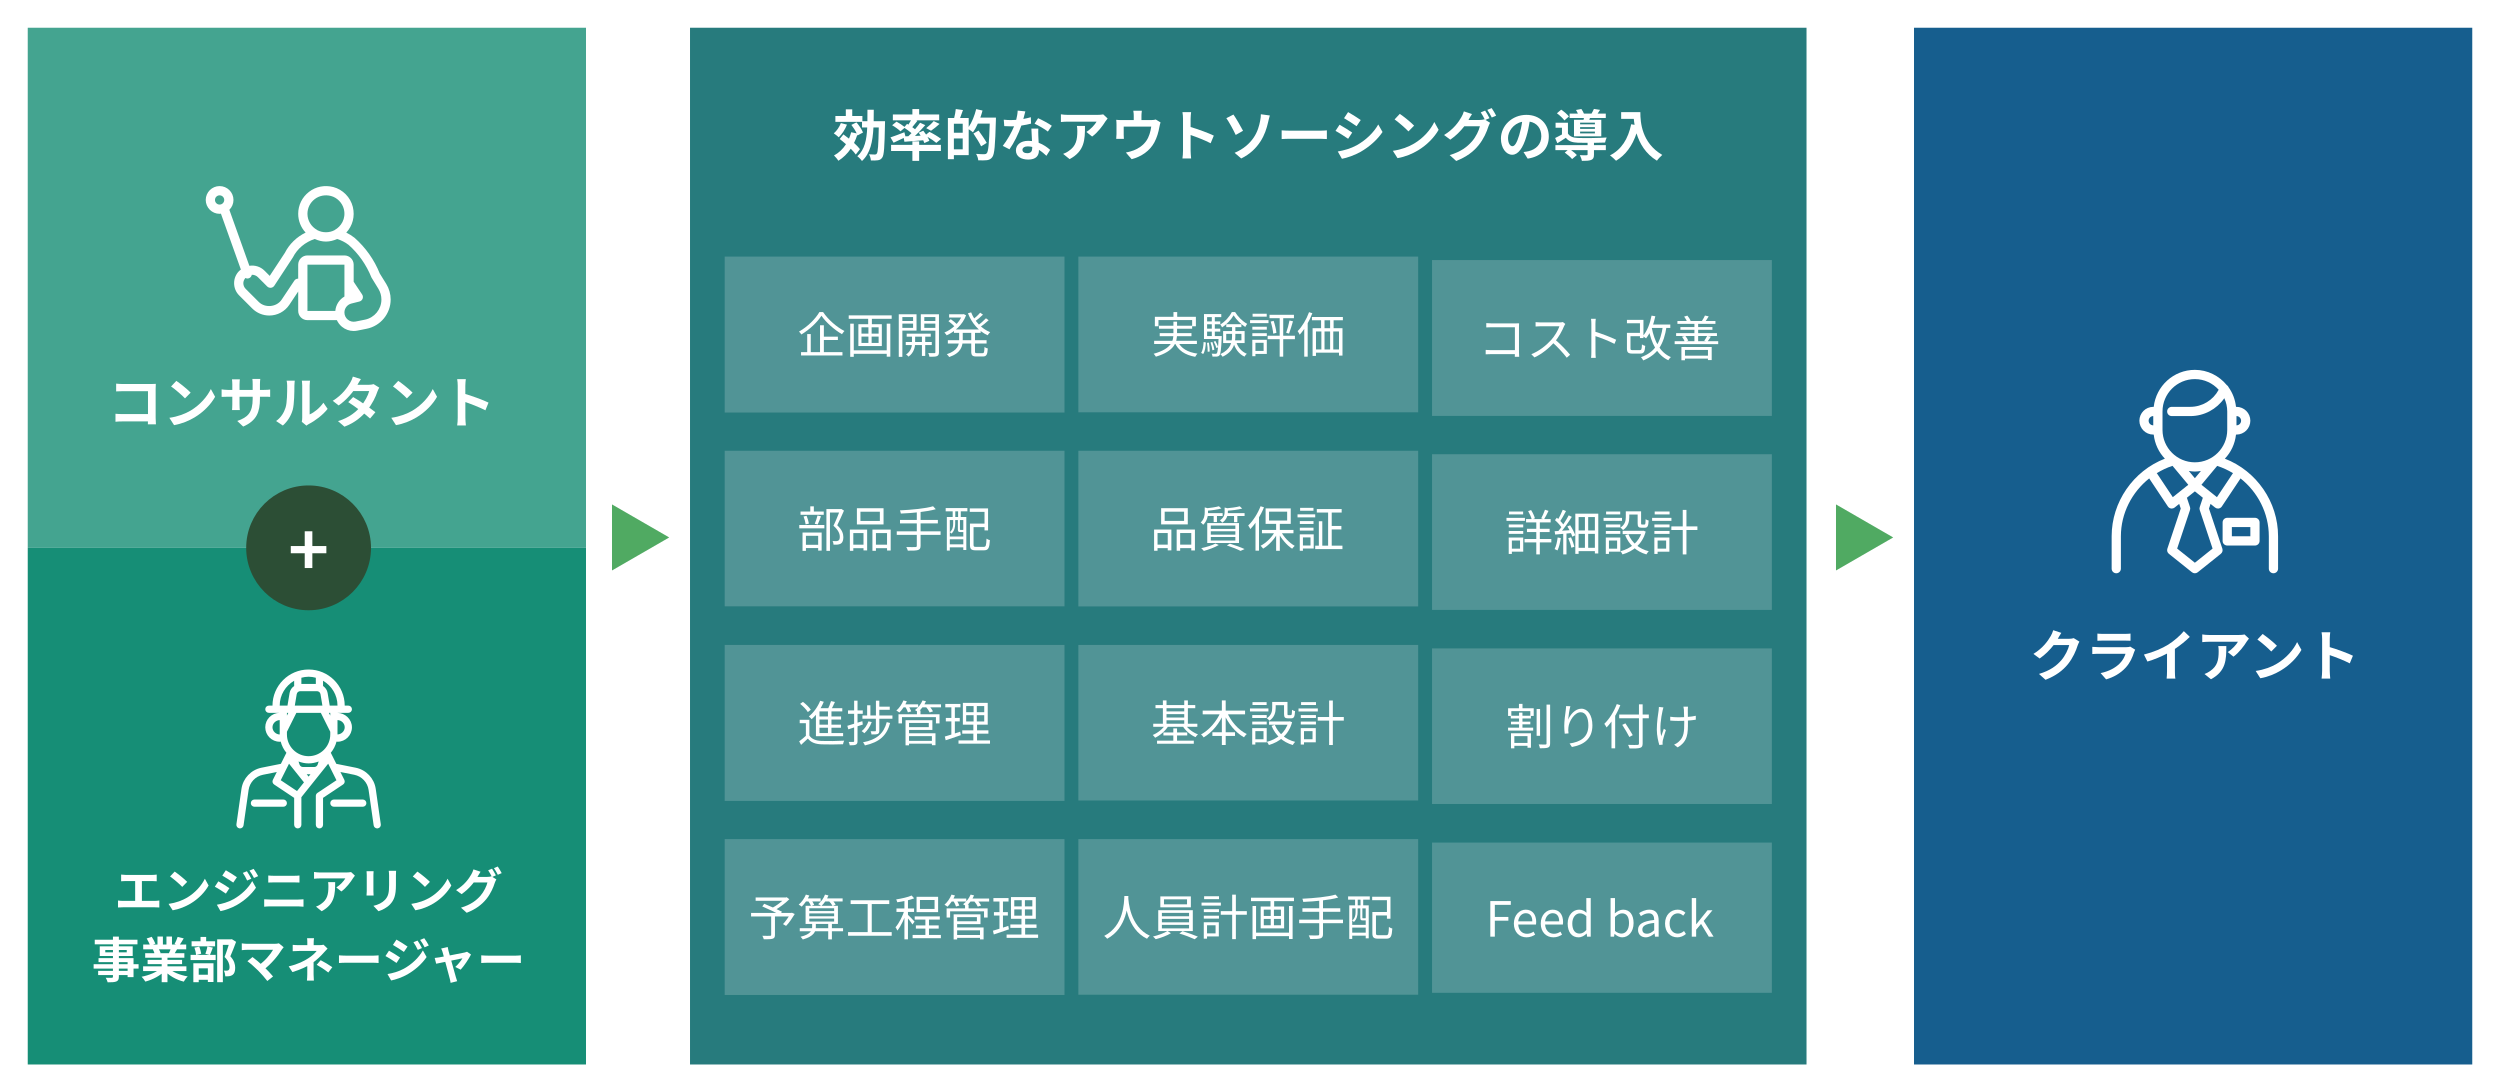 <svg width="721" height="315" viewBox="0 0 721 315" fill="none" xmlns="http://www.w3.org/2000/svg">
<g filter="url(#filter0_d_964_23276)">
<path d="M8 6H169V156H8V6Z" fill="#44A490"/>
<path d="M8 156H169V305H8V156Z" fill="#168E76"/>
<path d="M108.364 225.523C107.929 222.468 105.602 220.008 102.576 219.404L96.995 218.287L95.403 215.101C96.172 214.169 96.744 213.08 97.051 211.874C97.146 211.88 97.237 211.917 97.334 211.917C99.63 211.917 101.5 210.048 101.5 207.751C101.5 205.453 99.544 203.621 97.334 203.597V203.584H100.459C101.034 203.584 101.5 203.119 101.5 202.543C101.5 201.967 101.034 201.501 100.459 201.501H99.417C99.417 195.758 94.744 191.085 89.001 191.085C83.258 191.085 78.584 195.758 78.584 201.501H77.543C76.967 201.501 76.501 201.967 76.501 202.543C76.501 203.119 76.967 203.584 77.543 203.584H80.668C78.37 203.584 76.501 205.453 76.501 207.751C76.501 210.048 78.37 211.917 80.668 211.917C80.766 211.917 80.859 211.897 80.955 211.89C81.263 213.09 81.833 214.173 82.598 215.102L81.005 218.287L75.426 219.404C72.399 220.008 70.073 222.466 69.636 225.524L68.178 235.729C68.097 236.298 68.492 236.826 69.062 236.907C69.112 236.913 69.162 236.917 69.211 236.917C69.722 236.917 70.167 236.543 70.241 236.022L71.699 225.817C72.012 223.634 73.673 221.878 75.834 221.447L79.826 220.648L78.695 222.91C78.46 223.38 78.612 223.951 79.049 224.243L84.835 228.101V235.876C84.835 236.452 85.301 236.918 85.876 236.918C86.452 236.918 86.918 236.452 86.918 235.876V227.909L94.647 218.247L95.361 219.676L97.034 223.02L91.548 226.676C91.259 226.869 91.084 227.195 91.084 227.543V235.876C91.084 236.452 91.55 236.918 92.126 236.918C92.701 236.918 93.167 236.452 93.167 235.876V228.101L98.953 224.243C99.391 223.952 99.541 223.38 99.307 222.91L98.176 220.648L102.169 221.447C104.33 221.879 105.991 223.634 106.302 225.818L107.76 236.022C107.835 236.544 108.281 236.918 108.79 236.918C108.838 236.918 108.89 236.914 108.938 236.908C109.508 236.826 109.905 236.297 109.823 235.729L108.365 225.525L108.364 225.523ZM89 221.967L88.459 221.291H89.541L89 221.967ZM82.75 209.037L85.477 203.583H92.523L95.25 209.037V209.833C95.25 213.279 92.446 216.083 89 216.083C85.554 216.083 82.75 213.279 82.75 209.833V209.037ZM85.571 198.203C85.655 197.699 86.087 197.333 86.598 197.333H91.403C91.914 197.333 92.345 197.7 92.43 198.203L92.979 201.5H85.021L85.57 198.203H85.571ZM86.389 218.496L86.095 217.615C87.003 217.955 87.975 218.166 89 218.166C90.025 218.166 90.997 217.955 91.904 217.615L91.61 218.496C91.469 218.923 91.072 219.208 90.623 219.208H87.376C86.928 219.208 86.53 218.921 86.389 218.496ZM99.416 207.75C99.416 208.89 98.412 209.788 97.333 209.815V205.674C98.442 205.69 99.416 206.604 99.416 207.75ZM95.25 204.379L94.852 203.583H95.25V204.379ZM97.334 201.5H95.091L94.486 197.859C94.341 196.999 93.838 196.304 93.167 195.838V194.326C95.646 195.771 97.334 198.429 97.334 201.5ZM91.084 193.462V195.25H86.917V193.462C87.587 193.288 88.277 193.166 89.001 193.166C89.724 193.166 90.414 193.288 91.084 193.462H91.084ZM84.834 194.326V195.837C84.162 196.304 83.659 197 83.516 197.861L82.91 201.5H80.667C80.667 198.429 82.355 195.772 84.834 194.326ZM83.148 203.583L82.75 204.379V203.583H83.148ZM78.584 207.75C78.583 206.606 79.582 205.699 80.667 205.679V209.825C79.591 209.807 78.584 208.894 78.584 207.75ZM85.658 226.145L80.968 223.019L82.641 219.675L83.355 218.247L87.666 223.636L85.659 226.145H85.658Z" fill="white"/>
<path d="M81.709 228.583H73.375C72.799 228.583 72.334 229.049 72.334 229.625C72.334 230.201 72.799 230.666 73.375 230.666H81.709C82.284 230.666 82.75 230.201 82.75 229.625C82.75 229.049 82.284 228.583 81.709 228.583Z" fill="white"/>
<path d="M104.625 228.583H96.291C95.716 228.583 95.25 229.049 95.25 229.625C95.25 230.201 95.716 230.666 96.291 230.666H104.625C105.201 230.666 105.666 230.201 105.666 229.625C105.666 229.049 105.201 228.583 104.625 228.583Z" fill="white"/>
</g>
<g filter="url(#filter1_d_964_23276)">
<path d="M552 6H713V305H552V6Z" fill="#165E8E"/>
</g>
<path d="M641.647 132.281C643.419 130.431 644.564 128.013 644.865 125.334H645C647.206 125.334 649 123.54 649 121.334C649 119.128 647.206 117.334 645 117.334H644.865C644.631 115.255 643.903 113.335 642.743 111.715C642.646 111.437 642.45 111.208 642.189 111.044C639.986 108.393 636.707 106.667 632.999 106.667C626.838 106.667 621.807 111.35 621.134 117.334H620.999C618.793 117.334 616.999 119.128 616.999 121.334C616.999 123.54 618.793 125.334 620.999 125.334H621.134C621.435 128.012 622.579 130.428 624.349 132.278C615.225 135.815 608.999 144.766 608.999 154.667V164C608.999 164.737 609.595 165.333 610.332 165.333C611.069 165.333 611.665 164.737 611.665 164V154.667C611.665 148.044 614.838 141.942 619.845 137.965C619.864 138 619.867 138.039 619.889 138.073L625.222 146.073C625.429 146.383 625.757 146.594 626.127 146.651C626.195 146.661 626.264 146.667 626.331 146.667C626.632 146.667 626.926 146.565 627.164 146.375L628.478 145.324L628.926 146.667L625.067 158.245C624.89 158.776 625.062 159.36 625.498 159.709L632.165 165.042C632.408 165.237 632.704 165.334 632.998 165.334C633.292 165.334 633.588 165.238 633.831 165.042L640.498 159.709C640.933 159.36 641.107 158.777 640.93 158.245L637.071 146.667L637.518 145.325L638.831 146.375C639.071 146.565 639.365 146.667 639.664 146.667C639.732 146.667 639.799 146.662 639.87 146.651C640.237 146.594 640.565 146.383 640.774 146.073L646.107 138.073C646.13 138.039 646.133 137.999 646.152 137.963C651.161 141.93 654.331 148.015 654.331 154.666V163.999C654.331 164.736 654.927 165.332 655.664 165.332C656.401 165.332 656.997 164.736 656.997 163.999V154.666C656.997 144.722 650.782 135.815 641.644 132.28L641.647 132.281ZM633 137.917L631.256 135.824C631.83 135.909 632.403 136 633 136C633.597 136 634.17 135.908 634.744 135.824L633 137.917ZM646.333 121.333C646.333 122.069 645.734 122.666 645 122.666V119.999C645.734 119.999 646.333 120.597 646.333 121.332V121.333ZM619.667 121.333C619.667 120.597 620.265 120 621 120V122.667C620.264 122.667 619.667 122.069 619.667 121.334V121.333ZM623.667 118.667C623.667 113.521 627.854 109.334 633 109.334C635.728 109.334 638.163 110.531 639.871 112.403C638.256 115.416 635.134 117.334 631.667 117.334H626.334C625.597 117.334 625.001 117.93 625.001 118.667C625.001 119.404 625.597 120 626.334 120H631.667C635.653 120 639.278 118.024 641.493 114.842C642.023 116.012 642.334 117.301 642.334 118.667V124C642.334 129.146 638.147 133.333 633.001 133.333C627.855 133.333 623.668 129.145 623.668 124V118.667H623.667ZM626.635 143.383L622.109 136.594C622.077 136.546 622.028 136.519 621.991 136.477C623.414 135.608 624.925 134.868 626.555 134.351L631.103 139.809L626.635 143.383ZM638.107 158.206L633 162.292L627.892 158.206L631.598 147.089C631.69 146.816 631.69 146.519 631.598 146.245L630.699 143.549L633 141.708L635.301 143.549L634.402 146.245C634.31 146.518 634.31 146.815 634.402 147.089L638.106 158.206H638.107ZM643.891 136.594L639.365 143.383L634.896 139.809L639.431 134.366C641.065 134.884 642.588 135.605 644.014 136.472C643.975 136.516 643.925 136.544 643.891 136.594Z" fill="white"/>
<path d="M650.333 149.333H642.333C641.596 149.333 641 149.929 641 150.666V155.999C641 156.736 641.596 157.332 642.333 157.332H650.333C651.07 157.332 651.666 156.736 651.666 155.999V150.666C651.666 149.929 651.07 149.333 650.333 149.333ZM649 154.667H643.667V152H649V154.667Z" fill="white"/>
<g filter="url(#filter2_d_964_23276)">
<path d="M199 6H521V305H199V6Z" fill="#277B7D"/>
</g>
<path d="M132.008 120.48C132.008 119.248 132.008 112.624 132.008 111.28C132.008 110.704 131.96 109.92 131.848 109.344H134.344C134.28 109.92 134.2 110.608 134.2 111.28C134.2 113.04 134.216 119.296 134.216 120.48C134.216 120.928 134.28 122.048 134.36 122.704H131.848C131.96 122.08 132.008 121.104 132.008 120.48ZM133.736 113.488C135.864 114.08 139.32 115.344 140.888 116.112L139.992 118.336C138.168 117.392 135.48 116.368 133.736 115.792V113.488Z" fill="white"/>
<path d="M114.856 109.84C115.96 110.592 118.04 112.256 118.984 113.232L117.352 114.896C116.52 114 114.504 112.256 113.336 111.456L114.856 109.84ZM112.84 120.496C115.352 120.144 117.416 119.328 118.968 118.416C121.704 116.784 123.784 114.352 124.808 112.192L126.04 114.432C124.84 116.608 122.712 118.816 120.136 120.368C118.504 121.344 116.44 122.224 114.2 122.608L112.84 120.496Z" fill="white"/>
<path d="M101.848 114.512C103.816 115.648 106.776 117.696 108.264 118.88L106.728 120.704C105.336 119.392 102.296 117.152 100.424 115.968L101.848 114.512ZM109.384 111.792C109.192 112.096 108.984 112.544 108.84 112.944C108.36 114.416 107.384 116.464 105.944 118.24C104.44 120.112 102.392 121.904 99.336 123.056L97.48 121.456C100.824 120.416 102.728 118.736 104.104 117.136C105.176 115.872 106.168 114.032 106.472 112.784H101.064L101.8 110.976H106.36C106.856 110.976 107.384 110.896 107.752 110.784L109.384 111.792ZM104.088 109.328C103.704 109.888 103.288 110.624 103.096 110.96C102.024 112.896 99.976 115.344 97.672 116.928L95.96 115.6C98.76 113.872 100.232 111.68 101.048 110.288C101.288 109.904 101.624 109.168 101.768 108.608L104.088 109.328Z" fill="white"/>
<path d="M87.032 121.648C87.112 121.344 87.16 120.912 87.16 120.48C87.16 119.632 87.16 112.448 87.16 111.152C87.16 110.432 87.048 109.808 87.048 109.776H89.416C89.416 109.808 89.304 110.448 89.304 111.168C89.304 112.448 89.304 118.544 89.304 119.52C90.616 118.96 92.184 117.696 93.272 116.144L94.488 117.92C93.16 119.648 90.872 121.376 89.064 122.288C88.728 122.464 88.536 122.64 88.376 122.752L87.032 121.648ZM79.624 121.424C81.048 120.432 81.912 118.96 82.344 117.584C82.808 116.224 82.824 113.184 82.824 111.264C82.824 110.608 82.76 110.192 82.664 109.792H85.016C85.016 109.856 84.904 110.576 84.904 111.232C84.904 113.136 84.856 116.512 84.44 118.128C83.944 119.92 82.952 121.504 81.576 122.72L79.624 121.424Z" fill="white"/>
<path d="M74.968 114.944C74.968 118.896 74.008 121.312 70.136 123.024L68.424 121.408C71.528 120.336 72.872 118.944 72.872 115.008V110.752C72.872 110.112 72.84 109.584 72.776 109.28H75.064C75.032 109.6 74.968 110.112 74.968 110.752V114.944ZM69.176 109.408C69.144 109.712 69.08 110.224 69.08 110.864V116.576C69.08 117.296 69.128 117.952 69.16 118.256H66.92C66.952 117.952 67 117.296 67 116.576V110.848C67 110.4 66.968 109.904 66.904 109.408H69.176ZM63.912 112.288C64.2 112.336 64.856 112.448 65.64 112.448H76.136C76.984 112.448 77.464 112.4 77.912 112.336V114.464C77.56 114.416 76.984 114.416 76.152 114.416H65.64C64.84 114.416 64.28 114.448 63.912 114.464V112.288Z" fill="white"/>
<path d="M50.856 109.84C51.96 110.592 54.04 112.256 54.984 113.232L53.352 114.896C52.52 114 50.504 112.256 49.336 111.456L50.856 109.84ZM48.84 120.496C51.352 120.144 53.416 119.328 54.968 118.416C57.704 116.784 59.784 114.352 60.808 112.192L62.04 114.432C60.84 116.608 58.712 118.816 56.136 120.368C54.504 121.344 52.44 122.224 50.2 122.608L48.84 120.496Z" fill="white"/>
<path d="M33.496 110.64C34.104 110.704 34.92 110.752 35.48 110.752H43.544C44.008 110.752 44.664 110.72 44.936 110.704C44.92 111.088 44.888 111.712 44.888 112.192V120.48C44.888 121.04 44.936 121.872 44.968 122.368H42.648C42.664 121.888 42.68 121.312 42.68 120.72V112.816H35.48C34.808 112.816 33.944 112.848 33.496 112.88V110.64ZM33.304 119.328C33.848 119.376 34.568 119.424 35.288 119.424H43.944V121.536H35.352C34.728 121.536 33.832 121.568 33.304 121.632V119.328Z" fill="white"/>
<path d="M467.54 32.344H473.076C473.076 35.368 473.508 41.208 479.396 44.68C478.98 45.016 478.196 45.848 477.86 46.344C474.548 44.344 472.852 41.32 471.972 38.456C470.772 42.04 468.852 44.696 466.068 46.36C465.716 45.96 464.82 45.176 464.324 44.808C467.652 43.128 469.556 40.04 470.436 35.832L471.412 36.008C471.3 35.4 471.236 34.824 471.188 34.28H467.54V32.344Z" fill="white"/>
<path d="M459.972 35.864V35.384H455.7V35.864H459.972ZM459.972 37.16V36.664H455.7V37.16H459.972ZM459.972 38.472V37.96H455.7V38.472H459.972ZM453.94 34.552H456.692C456.724 34.392 456.772 34.216 456.804 34.04H452.676V32.76H455.06C454.916 32.408 454.708 32.024 454.516 31.72L456.068 31.432C456.34 31.816 456.644 32.344 456.804 32.76H458.996C459.252 32.328 459.524 31.8 459.684 31.416L461.46 31.688C461.22 32.088 460.98 32.456 460.756 32.76H463.108V34.04H458.548L458.34 34.552H461.812V39.32H453.94V34.552ZM452.468 33.592L451.172 34.728C450.756 34.136 449.812 33.256 449.012 32.664L450.244 31.624C451.044 32.168 452.02 32.984 452.468 33.592ZM459.7 41.192V41.864H463.124V43.304H459.7V44.584C459.7 45.432 459.524 45.88 458.884 46.136C458.244 46.376 457.396 46.392 456.212 46.392C456.132 45.88 455.86 45.224 455.62 44.744C456.404 44.792 457.284 44.792 457.524 44.776C457.78 44.776 457.86 44.712 457.86 44.536V43.304H453.108C453.748 43.752 454.404 44.296 454.772 44.712L453.396 45.88C452.98 45.352 452.02 44.536 451.268 44.008L452.116 43.304H448.58V41.864H457.86V41.192C456.788 41.192 455.796 41.176 455.06 41.16C453.444 41.096 452.356 40.744 451.588 39.736C450.82 40.264 450.036 40.76 449.14 41.304L448.5 39.8C449.092 39.512 449.796 39.16 450.468 38.776V36.84H448.628V35.4H452.196V38.504C452.724 39.384 453.684 39.736 455.044 39.784C456.98 39.864 461.156 39.816 463.364 39.656C463.204 40.008 462.98 40.696 462.9 41.112C462.052 41.144 460.9 41.176 459.7 41.192Z" fill="white"/>
<path d="M446.676 39.368C446.676 42.744 444.612 45.128 440.58 45.752L439.38 43.848C439.988 43.784 440.436 43.688 440.868 43.592C442.916 43.112 444.516 41.64 444.516 39.304C444.516 37.096 443.316 35.448 441.156 35.08C440.932 36.44 440.66 37.912 440.196 39.416C439.236 42.648 437.86 44.632 436.116 44.632C434.34 44.632 432.868 42.68 432.868 39.976C432.868 36.28 436.068 33.128 440.212 33.128C444.18 33.128 446.676 35.88 446.676 39.368ZM434.916 39.768C434.916 41.384 435.556 42.168 436.18 42.168C436.852 42.168 437.476 41.16 438.132 39C438.5 37.816 438.804 36.456 438.98 35.128C436.34 35.672 434.916 38.008 434.916 39.768Z" fill="white"/>
<path d="M428.308 31.896C428.708 32.472 429.284 33.496 429.572 34.088L428.388 34.584L429.748 35.416C429.572 35.72 429.348 36.168 429.22 36.568C428.788 37.992 427.876 40.12 426.42 41.896C424.9 43.768 422.98 45.224 419.972 46.424L418.084 44.728C421.348 43.752 423.124 42.36 424.532 40.76C425.62 39.528 426.548 37.592 426.804 36.408H422.308C421.236 37.8 419.844 39.208 418.26 40.28L416.468 38.936C419.268 37.24 420.676 35.16 421.46 33.784C421.7 33.4 422.036 32.664 422.18 32.12L424.532 32.888C424.148 33.448 423.732 34.168 423.556 34.52C423.54 34.552 423.524 34.568 423.508 34.6H426.708C427.204 34.6 427.748 34.52 428.1 34.408L428.212 34.472C427.892 33.832 427.444 32.984 427.044 32.408L428.308 31.896ZM430.196 31.176C430.612 31.768 431.204 32.792 431.492 33.352L430.228 33.896C429.892 33.224 429.38 32.296 428.932 31.688L430.196 31.176Z" fill="white"/>
<path d="M403.7 32.84C404.82 33.592 406.9 35.256 407.828 36.232L406.196 37.896C405.364 37 403.364 35.256 402.196 34.44L403.7 32.84ZM401.7 43.496C404.196 43.144 406.276 42.328 407.828 41.4C410.564 39.784 412.644 37.336 413.652 35.176L414.9 37.432C413.684 39.592 411.556 41.8 408.98 43.352C407.364 44.328 405.3 45.224 403.044 45.608L401.7 43.496Z" fill="white"/>
<path d="M388.788 32.328C389.844 32.904 391.604 34.04 392.436 34.616L391.236 36.392C390.34 35.768 388.676 34.68 387.62 34.088L388.788 32.328ZM385.812 43.688C387.604 43.384 389.524 42.856 391.268 41.896C393.988 40.376 396.212 38.184 397.492 35.896L398.724 38.072C397.236 40.28 394.98 42.312 392.356 43.816C390.724 44.744 388.436 45.544 387.012 45.8L385.812 43.688ZM386.324 35.976C387.396 36.552 389.156 37.656 389.972 38.232L388.804 40.024C387.892 39.4 386.228 38.312 385.156 37.752L386.324 35.976Z" fill="white"/>
<path d="M369.628 37.592C370.204 37.64 371.372 37.688 372.204 37.688H380.796C381.548 37.688 382.252 37.624 382.668 37.592V40.104C382.284 40.088 381.468 40.024 380.796 40.024H372.204C371.292 40.024 370.22 40.056 369.628 40.104V37.592Z" fill="white"/>
<path d="M356.06 44.072C358.652 42.984 360.38 41.4 361.532 39.72C362.716 38.008 363.164 36.2 363.42 34.888C363.58 34.152 363.644 33.352 363.628 32.952L366.22 33.304C366.028 33.928 365.852 34.712 365.74 35.176C365.324 37.048 364.684 39 363.516 40.792C362.268 42.728 360.492 44.472 357.964 45.704L356.06 44.072ZM355.724 33.032C356.524 34.152 357.9 36.6 358.492 37.72L356.38 38.92C355.58 37.208 354.412 35.112 353.676 34.088L355.724 33.032Z" fill="white"/>
<path d="M341.18 43.464V34.264C341.18 33.704 341.132 32.904 341.02 32.344H343.516C343.452 32.904 343.372 33.608 343.372 34.264V36.632C345.516 37.256 348.588 38.392 350.06 39.112L349.148 41.32C347.5 40.456 345.1 39.528 343.372 38.936V43.464C343.372 43.928 343.452 45.048 343.516 45.704H341.02C341.116 45.064 341.18 44.104 341.18 43.464Z" fill="white"/>
<path d="M329.308 31.928C329.228 32.616 329.196 32.952 329.196 33.4V34.632H331.98C332.652 34.632 333.036 34.552 333.308 34.456L334.7 35.304C334.572 35.656 334.444 36.264 334.38 36.584C334.108 38.12 333.676 39.656 332.892 41.112C331.612 43.48 329.212 45.176 326.364 45.912L324.7 43.992C325.42 43.864 326.3 43.624 326.956 43.368C328.284 42.872 329.692 41.928 330.588 40.632C331.404 39.464 331.82 37.944 332.012 36.52H324.076V38.856C324.076 39.224 324.092 39.72 324.124 40.04H321.916C321.964 39.64 321.996 39.128 321.996 38.696V35.928C321.996 35.576 321.98 34.936 321.916 34.552C322.46 34.616 322.94 34.632 323.548 34.632H326.972V33.4C326.972 32.952 326.956 32.616 326.844 31.928H329.308Z" fill="white"/>
<path d="M319.436 34.168C319.26 34.376 318.956 34.76 318.812 35C318.06 36.248 316.54 38.264 314.972 39.384L313.308 38.056C314.588 37.272 315.836 35.864 316.252 35.08H307.916C307.244 35.08 306.716 35.128 305.964 35.192V32.968C306.572 33.064 307.244 33.128 307.916 33.128H316.54C316.988 33.128 317.868 33.08 318.172 32.984L319.436 34.168ZM312.908 36.328C312.908 40.296 312.828 43.56 308.476 45.896L306.604 44.376C307.116 44.2 307.692 43.928 308.284 43.496C310.316 42.088 310.7 40.392 310.7 37.768C310.7 37.272 310.668 36.84 310.588 36.328H312.908Z" fill="white"/>
<path d="M295.708 32.12C295.58 32.632 295.372 33.448 295.132 34.312C295.916 34.168 296.668 33.992 297.292 33.8L297.356 35.656C296.62 35.848 295.628 36.056 294.556 36.216C293.788 38.456 292.428 41.256 291.132 43.064L289.196 42.072C290.46 40.504 291.756 38.152 292.46 36.424C292.172 36.44 291.9 36.44 291.628 36.44C290.972 36.44 290.316 36.424 289.628 36.376L289.484 34.52C290.172 34.6 291.02 34.632 291.612 34.632C292.092 34.632 292.572 34.616 293.068 34.568C293.292 33.688 293.468 32.728 293.5 31.896L295.708 32.12ZM294.876 43.192C294.876 43.784 295.372 44.184 296.252 44.184C297.356 44.184 297.692 43.576 297.692 42.696C297.692 42.6 297.692 42.504 297.692 42.376C297.276 42.28 296.844 42.216 296.396 42.216C295.468 42.216 294.876 42.632 294.876 43.192ZM299.452 37.096C299.404 37.768 299.436 38.44 299.452 39.144C299.468 39.608 299.516 40.376 299.548 41.176C300.924 41.688 302.044 42.488 302.86 43.224L301.788 44.936C301.228 44.424 300.508 43.752 299.628 43.224C299.628 43.272 299.628 43.336 299.628 43.384C299.628 44.872 298.812 46.024 296.54 46.024C294.556 46.024 292.988 45.144 292.988 43.384C292.988 41.816 294.3 40.616 296.524 40.616C296.908 40.616 297.26 40.648 297.628 40.68C297.564 39.496 297.484 38.072 297.452 37.096H299.452ZM302.204 37.944C301.276 37.208 299.452 36.168 298.364 35.672L299.388 34.088C300.54 34.584 302.524 35.672 303.34 36.264L302.204 37.944Z" fill="white"/>
<path d="M275.1 43.064H277.644V39.928H275.1V43.064ZM277.644 38.28V35.688H275.1V38.28H277.644ZM282.732 33.912H287.228C287.228 33.912 287.228 34.552 287.212 34.776C287.004 41.928 286.828 44.472 286.172 45.32C285.724 45.912 285.276 46.088 284.636 46.2C284.028 46.28 283.068 46.264 282.124 46.232C282.092 45.704 281.836 44.904 281.5 44.376C282.524 44.472 283.468 44.472 283.884 44.472C284.204 44.472 284.38 44.408 284.588 44.2C285.052 43.688 285.26 41.288 285.436 35.64H282.012C281.596 36.6 281.1 37.48 280.604 38.168C280.348 37.928 279.804 37.56 279.372 37.272V44.744H275.1V45.912H273.372V34.024H275.18C275.388 33.224 275.58 32.2 275.644 31.448L277.724 31.736C277.452 32.536 277.164 33.336 276.892 34.024H279.372V36.616C280.3 35.272 281.068 33.336 281.532 31.464L283.356 31.88C283.18 32.568 282.972 33.24 282.732 33.912ZM284.572 41.208L282.956 42.2C282.508 41.24 281.516 39.672 280.732 38.504L282.22 37.656C283.02 38.76 284.076 40.28 284.572 41.208Z" fill="white"/>
<path d="M261.116 39.32L261.964 39.288C262.268 39 262.572 38.696 262.876 38.392C262.3 37.896 261.532 37.336 260.86 36.888L259.692 37.88C259.196 37.368 258.14 36.6 257.292 36.12L258.556 35.08C259.292 35.48 260.268 36.104 260.86 36.6L261.596 35.72L261.98 35.944C262.236 35.56 262.508 35.112 262.732 34.712H257.5V33.016H263.132V31.464H265.084V33.016H270.86V34.712H264.236L264.588 34.84C264.092 35.48 263.564 36.136 263.1 36.68C263.388 36.888 263.66 37.08 263.9 37.272C264.444 36.616 264.956 35.976 265.356 35.4L266.844 36.088C265.964 37.128 264.892 38.248 263.868 39.208L265.516 39.128C265.34 38.824 265.132 38.536 264.94 38.264L266.284 37.704C266.54 38.04 266.828 38.424 267.084 38.808L268.06 38.024C269.164 38.568 270.652 39.448 271.404 40.072L270.028 41.208C269.484 40.728 268.46 40.024 267.484 39.464C267.724 39.88 267.916 40.28 268.028 40.616L266.588 41.256C266.508 41.016 266.396 40.744 266.252 40.456C264.316 40.632 262.364 40.776 260.828 40.888L260.636 39.784C259.628 40.28 258.572 40.776 257.708 41.16L256.812 39.624C257.82 39.304 259.356 38.712 260.828 38.136L261.116 39.32ZM268.508 37.704L267.116 36.952C267.836 36.408 268.732 35.576 269.276 34.92L270.972 35.736C270.156 36.488 269.228 37.208 268.508 37.704ZM265.084 40.76V41.784H271.356V43.544H265.084V46.392H263.132V43.544H256.988V41.784H263.132V40.76H265.084Z" fill="white"/>
<path d="M242.508 35.496L244.268 35.944C243.74 37.32 242.828 38.712 241.9 39.592C241.58 39.288 240.876 38.728 240.46 38.456C241.324 37.752 242.076 36.616 242.508 35.496ZM248.012 43.016L246.812 44.568C246.476 44.072 245.948 43.48 245.356 42.888C244.396 44.312 243.196 45.48 241.804 46.36C241.548 45.96 240.908 45.192 240.524 44.84C241.948 44.072 243.1 42.968 243.98 41.592C243.372 41.048 242.748 40.536 242.172 40.088L243.244 38.76C243.756 39.128 244.3 39.544 244.844 39.976C245.1 39.4 245.308 38.776 245.484 38.136L247.068 38.472C246.716 37.688 246.108 36.76 245.532 36.024L247.004 35.288C247.756 36.168 248.588 37.384 248.892 38.216L247.308 39.064L247.244 38.888C246.988 39.72 246.668 40.504 246.3 41.224C247.004 41.864 247.612 42.488 248.012 43.016ZM251.964 34.952H255.244C255.244 34.952 255.244 35.56 255.228 35.8C255.1 42.376 254.972 44.712 254.444 45.432C254.092 45.96 253.724 46.136 253.196 46.216C252.7 46.312 251.948 46.296 251.164 46.28C251.132 45.752 250.924 45.016 250.62 44.504C251.34 44.552 251.996 44.568 252.3 44.568C252.54 44.568 252.7 44.52 252.86 44.296C253.196 43.864 253.34 41.912 253.436 36.76H251.9C251.692 40.872 251.004 44.232 248.588 46.44C248.3 45.992 247.676 45.352 247.244 45.064C249.372 43.176 249.948 40.344 250.108 36.76H248.604V35.144H240.924V33.448H243.932V31.528H245.788V33.448H248.716V34.952H250.156C250.172 33.912 250.172 32.808 250.172 31.656H251.996C251.996 32.792 251.98 33.896 251.964 34.952Z" fill="white"/>
<path d="M669.704 193.464V184.264C669.704 183.704 669.656 182.904 669.544 182.344H672.04C671.976 182.904 671.896 183.608 671.896 184.264V186.632C674.04 187.256 677.112 188.392 678.584 189.112L677.672 191.32C676.024 190.456 673.624 189.528 671.896 188.936V193.464C671.896 193.928 671.976 195.048 672.04 195.704H669.544C669.64 195.064 669.704 194.104 669.704 193.464Z" fill="white"/>
<path d="M652.536 182.84C653.656 183.592 655.736 185.256 656.664 186.232L655.032 187.896C654.2 187 652.2 185.256 651.032 184.44L652.536 182.84ZM650.536 193.496C653.032 193.144 655.112 192.328 656.664 191.4C659.4 189.784 661.48 187.336 662.488 185.176L663.736 187.432C662.52 189.592 660.392 191.8 657.816 193.352C656.2 194.328 654.136 195.224 651.88 195.608L650.536 193.496Z" fill="white"/>
<path d="M648.6 184.168C648.424 184.376 648.12 184.76 647.976 185C647.224 186.248 645.704 188.264 644.136 189.384L642.472 188.056C643.752 187.272 645 185.864 645.416 185.08H637.08C636.408 185.08 635.88 185.128 635.128 185.192V182.968C635.736 183.064 636.408 183.128 637.08 183.128H645.704C646.152 183.128 647.032 183.08 647.336 182.984L648.6 184.168ZM642.072 186.328C642.072 190.296 641.992 193.56 637.64 195.896L635.768 194.376C636.28 194.2 636.856 193.928 637.448 193.496C639.48 192.088 639.864 190.392 639.864 187.768C639.864 187.272 639.832 186.84 639.752 186.328H642.072Z" fill="white"/>
<path d="M618.312 188.776C621.177 188.04 623.529 187 625.305 185.912C626.953 184.888 628.777 183.288 629.817 182.024L631.544 183.672C630.328 184.872 628.792 186.12 627.24 187.144V193.608C627.24 194.312 627.272 195.304 627.384 195.704H624.856C624.92 195.32 624.968 194.312 624.968 193.608V188.488C623.32 189.352 621.288 190.216 619.32 190.792L618.312 188.776Z" fill="white"/>
<path d="M604.889 182.728C605.337 182.792 606.009 182.808 606.553 182.808H612.713C613.209 182.808 613.993 182.792 614.441 182.728V184.792C614.009 184.76 613.257 184.744 612.681 184.744H606.553C606.041 184.744 605.353 184.76 604.889 184.792V182.728ZM615.785 187.368C615.673 187.576 615.545 187.864 615.481 188.04C615.001 189.592 614.313 191.144 613.113 192.472C611.497 194.264 609.449 195.352 607.401 195.928L605.817 194.12C608.217 193.624 610.137 192.568 611.353 191.32C612.217 190.44 612.713 189.448 613.001 188.552H605.273C604.889 188.552 604.089 188.568 603.417 188.632V186.552C604.089 186.6 604.777 186.648 605.273 186.648H613.193C613.705 186.648 614.137 186.584 614.361 186.488L615.785 187.368Z" fill="white"/>
<path d="M594.488 182.52C594.12 183.08 593.704 183.8 593.512 184.152C593.496 184.184 593.48 184.2 593.464 184.232H596.68C597.176 184.232 597.704 184.152 598.072 184.04L599.704 185.048C599.528 185.352 599.304 185.8 599.176 186.2C598.744 187.624 597.832 189.752 596.392 191.544C594.872 193.4 592.936 194.872 589.928 196.056L588.04 194.36C591.32 193.384 593.096 191.992 594.488 190.408C595.576 189.16 596.504 187.24 596.76 186.04H592.264C591.192 187.432 589.8 188.84 588.232 189.912L586.44 188.584C589.24 186.872 590.632 184.808 591.432 183.432C591.672 183.032 592.008 182.296 592.152 181.752L594.488 182.52Z" fill="white"/>
<rect width="98" height="44.978" transform="translate(209 74)" fill="#519496"/>
<path d="M275.122 95.012H282.822V96.006H275.122V95.012ZM273.722 90.63H277.894V91.568H273.722V90.63ZM273.358 98.106H284.53V99.072H273.358V98.106ZM277.53 90.63H277.726L277.922 90.588L278.622 90.924C277.6 93.696 275.304 95.684 273.022 96.706C272.882 96.468 272.574 96.104 272.364 95.908C274.464 95.054 276.676 93.122 277.53 90.84V90.63ZM276.62 95.488H277.656V97.882C277.656 99.828 277.208 101.774 273.75 102.978C273.61 102.74 273.288 102.348 273.064 102.152C276.242 101.088 276.62 99.45 276.62 97.868V95.488ZM280.078 90.084C281.058 92.618 283.074 94.83 285.566 95.796C285.328 96.02 285.006 96.426 284.838 96.692C282.29 95.558 280.26 93.192 279.154 90.35L280.078 90.084ZM273.526 92.618L274.198 92.044C274.856 92.506 275.682 93.178 276.088 93.612L275.388 94.242C274.996 93.808 274.184 93.108 273.526 92.618ZM282.682 90.182L283.494 90.742C282.78 91.456 281.842 92.24 281.128 92.73L280.484 92.226C281.184 91.708 282.15 90.826 282.682 90.182ZM284.348 91.792L285.132 92.352C284.362 93.08 283.354 93.878 282.57 94.41L281.926 93.906C282.696 93.374 283.746 92.45 284.348 91.792ZM280.106 95.516H281.184V101.326C281.184 101.774 281.268 101.858 281.758 101.858C281.968 101.858 283.074 101.858 283.354 101.858C283.802 101.858 283.872 101.578 283.928 100.08C284.166 100.262 284.586 100.444 284.88 100.5C284.782 102.306 284.488 102.81 283.452 102.81C283.186 102.81 281.856 102.81 281.604 102.81C280.414 102.81 280.106 102.488 280.106 101.326V95.516Z" fill="white"/>
<path d="M261.486 96.23H268.43V97.098H261.486V96.23ZM261.22 98.624H268.724V99.52H261.22V98.624ZM265.882 96.51H266.834V102.656H265.882V96.51ZM263.012 96.552H263.922V99.1C263.922 99.954 263.586 101.788 262.004 102.852C261.864 102.656 261.542 102.362 261.304 102.222C262.718 101.354 263.012 99.87 263.012 99.1V96.552ZM259.75 92.576H263.684V93.332H259.75V92.576ZM266.204 92.576H270.166V93.332H266.204V92.576ZM269.76 90.63H270.796V101.55C270.796 102.18 270.656 102.516 270.236 102.698C269.816 102.88 269.116 102.894 268.052 102.894C268.01 102.614 267.87 102.124 267.716 101.83C268.486 101.858 269.242 101.858 269.466 101.844C269.69 101.844 269.76 101.76 269.76 101.55V90.63ZM259.834 90.63H264.328V95.348H259.834V94.55H263.334V91.442H259.834V90.63ZM270.264 90.63V91.442H266.568V94.564H270.264V95.362H265.56V90.63H270.264ZM259.204 90.63H260.24V102.922H259.204V90.63Z" fill="white"/>
<path d="M245.778 101.032H256.152V102.04H245.778V101.032ZM244.77 90.952H257.16V91.946H244.77V90.952ZM245.204 93.346H246.226V102.908H245.204V93.346ZM255.732 93.346H256.768V102.866H255.732V93.346ZM250.384 91.26H251.448V93.962H250.384V91.26ZM250.454 93.878H251.378V99.422H250.454V93.878ZM248.452 97.07V98.904H253.394V97.07H248.452ZM248.452 94.396V96.216H253.394V94.396H248.452ZM247.556 93.5H254.318V99.8H247.556V93.5Z" fill="white"/>
<path d="M236.902 91.05C235.782 92.856 233.5 95.04 231.106 96.468C230.966 96.23 230.672 95.852 230.434 95.628C232.884 94.256 235.222 91.932 236.314 90H237.378C238.848 92.198 241.312 94.34 243.538 95.46C243.286 95.726 243.02 96.076 242.824 96.384C240.626 95.11 238.176 92.94 236.902 91.05ZM237 97.098H241.648V98.05H237V97.098ZM231.022 101.55H242.964V102.516H231.022V101.55ZM236.496 93.808H237.602V102.054H236.496V93.808ZM232.8 96.342H233.822V102.012H232.8V96.342Z" fill="white"/>
<rect width="98" height="44.908" transform="translate(311 74)" fill="#519496"/>
<path d="M378.368 91.414H387.286V92.366H378.368V91.414ZM378.55 94.662H387.174V102.558H386.166V95.6H379.53V102.642H378.55V94.662ZM381 91.554H381.994V95.334H381V91.554ZM383.604 91.554H384.612V95.334H383.604V91.554ZM378.998 100.794H386.88V101.718H378.998V100.794ZM381.084 95.306H381.994V101.494H381.084V95.306ZM383.604 95.306H384.514V101.494H383.604V95.306ZM377.528 90.028L378.48 90.336C377.612 92.646 376.268 94.97 374.826 96.524C374.728 96.286 374.434 95.754 374.238 95.502C375.554 94.172 376.786 92.114 377.528 90.028ZM376.142 93.668L377.122 92.688L377.136 92.702V102.866H376.142V93.668Z" fill="white"/>
<path d="M371.886 92.436L372.894 92.66C372.544 93.85 372.124 95.306 371.76 96.202L370.934 95.978C371.284 95.04 371.69 93.5 371.886 92.436ZM366.468 92.744L367.322 92.534C367.7 93.64 368.036 95.068 368.12 95.992L367.196 96.23C367.126 95.278 366.818 93.85 366.468 92.744ZM366.132 90.784H373.174V91.764H366.132V90.784ZM365.586 96.818H373.454V97.826H365.586V96.818ZM369.058 91.12H370.08V102.866H369.058V91.12ZM361.176 94.228H365.348V95.068H361.176V94.228ZM361.246 90.49H365.32V91.33H361.246V90.49ZM361.176 96.104H365.348V96.944H361.176V96.104ZM360.518 92.324H365.838V93.192H360.518V92.324ZM361.68 97.994H365.348V102.082H361.68V101.2H364.424V98.862H361.68V97.994ZM361.162 97.994H362.072V102.726H361.162V97.994Z" fill="white"/>
<path d="M353.644 96.286V98.148H358.026V96.286H353.644ZM352.748 95.488H358.95V98.946H352.748V95.488ZM355.772 90.938C355.086 92.142 353.826 93.542 352.44 94.41C352.328 94.172 352.104 93.808 351.922 93.584C353.294 92.786 354.624 91.302 355.254 90H356.206C357.046 91.386 358.404 92.73 359.692 93.402C359.496 93.64 359.272 94.018 359.132 94.298C357.872 93.5 356.528 92.17 355.772 90.938ZM355.324 93.892H356.276V96.776C356.276 98.988 355.87 101.312 352.594 102.88C352.454 102.656 352.16 102.306 351.936 102.138C354.988 100.738 355.324 98.68 355.324 96.762V93.892ZM356.472 98.442C356.962 100.094 358.04 101.424 359.58 102.026C359.356 102.208 359.048 102.6 358.908 102.852C357.284 102.096 356.192 100.57 355.646 98.652L356.472 98.442ZM353.658 93.5H358.012V94.354H353.658V93.5ZM347.736 92.688H351.922V93.514H347.736V92.688ZM347.736 94.788H351.922V95.628H347.736V94.788ZM347.232 96.916H351.908V97.77H347.232V96.916ZM349.486 91.05H350.354V97.392H349.486V91.05ZM350.032 98.526L350.522 98.344C350.858 98.904 351.18 99.66 351.32 100.15L350.788 100.36C350.676 99.856 350.354 99.086 350.032 98.526ZM349.108 98.75L349.64 98.638C349.906 99.352 350.158 100.276 350.214 100.878L349.654 101.018C349.598 100.416 349.374 99.464 349.108 98.75ZM348.1 98.876L348.646 98.806C348.8 99.632 348.884 100.696 348.87 101.382L348.296 101.452C348.324 100.752 348.24 99.702 348.1 98.876ZM347.12 98.638L347.764 98.764C347.694 100.024 347.54 101.34 346.994 102.096L346.406 101.76C346.896 101.06 347.064 99.828 347.12 98.638ZM347.232 90.574H352.216V91.456H348.128V97.476H347.232V90.574ZM351.46 96.916H352.356C352.356 96.916 352.356 97.196 352.342 97.336C352.188 100.822 352.034 102.054 351.698 102.474C351.488 102.712 351.278 102.81 350.942 102.838C350.676 102.866 350.172 102.866 349.682 102.838C349.668 102.586 349.584 102.222 349.458 101.998C349.934 102.04 350.368 102.04 350.536 102.04C350.718 102.04 350.83 102.012 350.928 101.886C351.166 101.592 351.32 100.416 351.46 97.084V96.916Z" fill="white"/>
<path d="M338.426 90H339.504V92.044H338.426V90ZM333.064 91.372H344.894V94.088H343.816V92.31H334.1V94.088H333.064V91.372ZM334.24 93.934H343.816V94.816H334.24V93.934ZM332.854 98.288H345.188V99.212H332.854V98.288ZM334.464 96.076H343.62V96.958H334.464V96.076ZM339.7 98.512C340.568 100.444 342.528 101.592 345.342 101.984C345.118 102.208 344.838 102.628 344.698 102.908C341.744 102.376 339.756 101.06 338.748 98.736L339.7 98.512ZM338.412 92.772H339.462V96.258C339.462 98.652 338.79 101.242 333.358 102.866C333.246 102.642 332.938 102.25 332.714 102.026C337.992 100.556 338.412 98.274 338.412 96.258V92.772Z" fill="white"/>
<rect width="98" height="44.866" transform="translate(209 130)" fill="#519496"/>
<path d="M280.211 151.012H284.425V152.02H280.211V151.012ZM279.735 151.012H280.771V157.088C280.771 157.62 280.883 157.718 281.527 157.718C281.821 157.718 283.305 157.718 283.711 157.718C284.327 157.718 284.439 157.354 284.509 155.338C284.747 155.534 285.195 155.716 285.489 155.786C285.349 158.068 285.055 158.712 283.767 158.712C283.473 158.712 281.695 158.712 281.415 158.712C280.127 158.712 279.735 158.39 279.735 157.088V151.012ZM279.679 146.616H284.957V152.972H283.935V147.624H279.679V146.616ZM273.071 149.094H278.685V158.614H277.817V149.99H273.925V158.796H273.071V149.094ZM273.505 154.736H278.223V155.52H273.505V154.736ZM273.505 156.99H278.223V157.844H273.505V156.99ZM272.735 146.518H278.993V147.47H272.735V146.518ZM274.751 146.784H275.507V149.738H274.751V146.784ZM276.319 146.784H277.089V149.738H276.319V146.784ZM274.891 149.724H275.479V151.11C275.479 151.978 275.269 153.098 274.401 153.896C274.303 153.77 274.065 153.56 273.925 153.49C274.751 152.776 274.891 151.852 274.891 151.096V149.724ZM276.249 149.724H276.851V152.636C276.851 152.804 276.879 152.832 277.033 152.832C277.103 152.832 277.467 152.832 277.551 152.832C277.705 152.832 277.747 152.832 277.761 152.79C277.901 152.902 278.139 152.972 278.321 153.028C278.251 153.322 278.055 153.448 277.663 153.448C277.565 153.448 277.089 153.448 276.977 153.448C276.417 153.448 276.249 153.322 276.249 152.636V149.724Z" fill="white"/>
<path d="M269.095 146L269.879 146.854C267.345 147.596 263.201 147.974 259.799 148.114C259.771 147.848 259.645 147.428 259.547 147.19C262.879 147.036 266.967 146.658 269.095 146ZM259.561 149.948H270.481V150.956H259.561V149.948ZM258.623 153.238H271.265V154.26H258.623V153.238ZM264.405 147.484H265.497V157.396C265.497 158.138 265.273 158.46 264.741 158.628C264.209 158.796 263.299 158.824 261.815 158.81C261.745 158.516 261.549 158.04 261.381 157.76C262.543 157.802 263.663 157.788 263.971 157.774C264.293 157.774 264.405 157.676 264.405 157.382V147.484Z" fill="white"/>
<path d="M248.151 147.582V150.242H253.751V147.582H248.151ZM247.129 146.574H254.815V151.25H247.129V146.574ZM245.099 152.734H250.083V158.74H249.033V153.742H246.093V158.852H245.099V152.734ZM251.609 152.734H256.873V158.768H255.823V153.742H252.617V158.852H251.609V152.734ZM245.547 157.088H249.453V158.096H245.547V157.088ZM252.127 157.088H256.285V158.096H252.127V157.088Z" fill="white"/>
<path d="M238.337 146.812H242.537V147.806H239.359V158.866H238.337V146.812ZM230.875 147.526H237.567V148.464H230.875V147.526ZM230.511 151.404H237.749V152.37H230.511V151.404ZM233.689 146.028H234.711V148.1H233.689V146.028ZM231.743 148.954L232.625 148.758C232.933 149.458 233.199 150.396 233.283 151.012L232.345 151.236C232.275 150.62 232.037 149.668 231.743 148.954ZM235.761 148.66L236.769 148.898C236.461 149.724 236.125 150.662 235.817 151.278L234.977 151.054C235.257 150.41 235.593 149.374 235.761 148.66ZM231.827 157.116H236.433V158.054H231.827V157.116ZM231.449 153.588H236.965V158.796H235.957V154.526H232.429V158.866H231.449V153.588ZM242.257 146.812H242.467L242.635 146.77L243.405 147.26C242.831 148.576 242.103 150.2 241.459 151.488C242.873 152.79 243.209 153.896 243.223 154.904C243.223 155.758 243.027 156.416 242.537 156.752C242.285 156.906 241.977 157.004 241.613 157.06C241.263 157.102 240.801 157.088 240.395 157.074C240.381 156.78 240.283 156.332 240.101 156.038C240.507 156.066 240.913 156.08 241.193 156.066C241.431 156.052 241.627 155.996 241.795 155.898C242.103 155.716 242.201 155.31 242.201 154.792C242.187 153.91 241.781 152.86 240.367 151.628C241.081 150.186 241.837 148.254 242.257 147.148V146.812Z" fill="white"/>
<rect width="98" height="44.894" transform="translate(311 130)" fill="#519496"/>
<path d="M379.768 146.812H386.936V147.82H379.768V146.812ZM379.306 157.368H387.16V158.362H379.306V157.368ZM383.618 151.684H386.852V152.692H383.618V151.684ZM383.03 147.204H384.066V157.928H383.03V147.204ZM380.356 150.326H381.35V157.816H380.356V150.326ZM374.868 150.284H378.816V151.11H374.868V150.284ZM374.952 146.462H378.802V147.302H374.952V146.462ZM374.868 152.188H378.816V153.028H374.868V152.188ZM374.21 148.338H379.306V149.206H374.21V148.338ZM375.372 154.106H378.872V158.194H375.372V157.326H377.948V154.988H375.372V154.106ZM374.854 154.106H375.764V158.838H374.854V154.106Z" fill="white"/>
<path d="M368.036 150.774H369.1V158.852H368.036V150.774ZM363.948 152.832H373.034V153.798H363.948V152.832ZM369.394 153.21C370.234 154.89 371.872 156.584 373.398 157.424C373.174 157.62 372.838 157.998 372.656 158.25C371.13 157.27 369.506 155.38 368.582 153.518L369.394 153.21ZM367.798 153.14L368.624 153.448C367.686 155.38 365.95 157.256 364.284 158.222C364.102 157.97 363.78 157.606 363.556 157.396C365.194 156.584 366.916 154.848 367.798 153.14ZM365.992 147.568V150.13H371.214V147.568H365.992ZM364.998 146.63H372.25V151.082H364.998V146.63ZM363.542 146L364.536 146.308C363.584 148.674 362.114 151.026 360.588 152.58C360.476 152.342 360.182 151.796 359.986 151.544C361.386 150.214 362.73 148.128 363.542 146ZM362.086 149.612L363.08 148.618L363.094 148.632V158.81H362.086V149.612Z" fill="white"/>
<path d="M351.53 146L352.244 146.644C351.096 146.98 349.402 147.204 347.988 147.302C347.946 147.12 347.834 146.812 347.722 146.63C349.066 146.49 350.662 146.252 351.53 146ZM357.55 146.014L358.25 146.672C357.032 147.008 355.226 147.218 353.714 147.302C353.672 147.106 353.56 146.826 353.462 146.63C354.89 146.504 356.598 146.28 357.55 146.014ZM347.442 146.336L348.66 146.672C348.646 146.77 348.576 146.826 348.394 146.854V147.778C348.394 148.8 348.142 150.27 346.994 151.348C346.84 151.124 346.504 150.802 346.28 150.676C347.288 149.752 347.442 148.632 347.442 147.736V146.336ZM353.182 146.378L354.386 146.672C354.372 146.77 354.302 146.826 354.12 146.854V147.666C354.12 148.59 353.826 149.85 352.482 150.76C352.356 150.536 352.048 150.2 351.824 150.06C352.972 149.318 353.182 148.422 353.182 147.624V146.378ZM347.876 147.988H352.608V148.814H347.876V147.988ZM353.602 147.988H358.936V148.814H353.602V147.988ZM350.018 148.296H350.97V150.564H350.018V148.296ZM355.898 148.296H356.85V150.606H355.898V148.296ZM349.192 153.224V154.204H356.276V153.224H349.192ZM349.192 154.876V155.884H356.276V154.876H349.192ZM349.192 151.558V152.538H356.276V151.558H349.192ZM348.17 150.858H357.326V156.598H348.17V150.858ZM353.84 157.312L354.694 156.78C356.234 157.256 357.928 157.872 358.936 158.348L357.774 158.88C356.892 158.418 355.366 157.816 353.84 157.312ZM350.55 156.752L351.502 157.186C350.368 157.858 348.59 158.502 347.19 158.894C347.022 158.684 346.658 158.278 346.42 158.096C347.862 157.788 349.542 157.298 350.55 156.752Z" fill="white"/>
<path d="M335.892 147.568V150.228H341.492V147.568H335.892ZM334.87 146.56H342.556V151.236H334.87V146.56ZM332.84 152.72H337.824V158.726H336.774V153.728H333.834V158.838H332.84V152.72ZM339.35 152.72H344.614V158.754H343.564V153.728H340.358V158.838H339.35V152.72ZM333.288 157.074H337.194V158.082H333.288V157.074ZM339.868 157.074H344.026V158.082H339.868V157.074Z" fill="white"/>
<rect width="98" height="44.978" transform="translate(209 186)" fill="#519496"/>
<path d="M278.643 206.27V208.076H283.851V206.27H278.643ZM278.643 203.624V205.402H283.851V203.624H278.643ZM277.691 202.714H284.859V208.986H277.691V202.714ZM277.509 210.624H285.055V211.59H277.509V210.624ZM276.431 213.522H285.517V214.474H276.431V213.522ZM272.623 203.008H276.991V204.002H272.623V203.008ZM272.777 207.054H276.795V208.048H272.777V207.054ZM272.483 212.416C273.617 212.108 275.297 211.562 276.921 211.016L277.103 212.024C275.577 212.542 273.981 213.074 272.735 213.494L272.483 212.416ZM274.373 203.4H275.381V212.08L274.373 212.276V203.4ZM280.785 203.148H281.709V208.538H281.779V213.956H280.715V208.538H280.785V203.148Z" fill="white"/>
<path d="M261.773 213.662H269.179V214.474H261.773V213.662ZM264.447 204.898H265.469V206.452H264.447V204.898ZM259.127 205.99H270.957V208.622H269.921V206.83H260.135V208.622H259.127V205.99ZM261.717 207.698H268.899V210.512H261.717V209.7H267.863V208.496H261.717V207.698ZM261.759 211.478H269.795V214.922H268.759V212.304H261.759V211.478ZM261.157 207.698H262.165V214.95H261.157V207.698ZM260.275 203.134H264.797V204.002H260.275V203.134ZM265.735 203.134H271.391V204.002H265.735V203.134ZM260.541 202L261.535 202.252C261.017 203.484 260.191 204.702 259.379 205.5C259.183 205.346 258.763 205.052 258.511 204.926C259.351 204.198 260.107 203.092 260.541 202ZM266.057 202L267.051 202.238C266.547 203.456 265.665 204.59 264.783 205.318C264.573 205.164 264.139 204.912 263.873 204.786C264.797 204.114 265.609 203.078 266.057 202ZM261.059 203.792L261.969 203.554C262.291 204.044 262.655 204.73 262.795 205.164L261.843 205.444C261.717 205.01 261.381 204.31 261.059 203.792ZM266.995 203.806L267.919 203.526C268.353 204.016 268.857 204.702 269.067 205.164L268.115 205.472C267.919 205.024 267.443 204.31 266.995 203.806Z" fill="white"/>
<path d="M252.617 202.07H253.597V206.83H252.617V202.07ZM250.083 203.4H251.021V206.732H250.083V203.4ZM253.177 203.806H256.607V204.702H253.177V203.806ZM248.725 206.34H257.377V207.278H248.725V206.34ZM252.603 207.222H253.597V210.722C253.597 211.24 253.513 211.506 253.135 211.674C252.771 211.814 252.197 211.814 251.343 211.814C251.315 211.534 251.217 211.17 251.091 210.89C251.707 210.904 252.239 210.904 252.407 210.89C252.561 210.89 252.603 210.848 252.603 210.708V207.222ZM250.461 208.034L251.413 208.244C250.951 209.518 250.153 210.708 249.285 211.464C249.117 211.31 248.739 211.002 248.501 210.862C249.369 210.19 250.069 209.154 250.461 208.034ZM255.739 208.258L256.705 208.51C255.781 212.094 253.639 214.054 249.439 214.978C249.341 214.684 249.103 214.306 248.893 214.082C252.883 213.326 254.871 211.534 255.739 208.258ZM244.371 209.322C245.463 209.014 247.101 208.51 248.697 207.992L248.837 208.958C247.381 209.462 245.841 209.966 244.651 210.344L244.371 209.322ZM244.567 204.884H248.823V205.864H244.567V204.884ZM246.331 202.07H247.311V213.718C247.311 214.306 247.171 214.586 246.821 214.754C246.499 214.922 245.953 214.95 245.071 214.95C245.029 214.698 244.903 214.264 244.763 213.97C245.379 213.984 245.911 213.984 246.079 213.97C246.247 213.97 246.331 213.928 246.331 213.718V202.07Z" fill="white"/>
<path d="M233.423 207.586V212.542H232.415V208.566H230.637V207.586H233.423ZM233.423 212.122C234.081 213.158 235.313 213.634 236.979 213.69C238.533 213.76 241.767 213.718 243.461 213.606C243.335 213.844 243.167 214.334 243.125 214.642C241.543 214.712 238.547 214.74 236.979 214.67C235.131 214.6 233.857 214.11 232.989 213.004C232.373 213.606 231.729 214.208 231.029 214.824L230.483 213.802C231.099 213.354 231.855 212.724 232.513 212.122H233.423ZM230.763 202.994L231.561 202.42C232.429 203.05 233.409 204.016 233.843 204.702L232.975 205.36C232.583 204.66 231.617 203.68 230.763 202.994ZM239.667 202.196L240.801 202.448C240.395 203.344 239.891 204.366 239.499 205.024L238.631 204.772C239.009 204.058 239.443 202.966 239.667 202.196ZM236.335 204.254H242.915V205.164H236.335V211.828H235.313V205.052L236.097 204.254H236.335ZM235.859 206.634H242.565V207.516H235.859V206.634ZM235.859 208.986H242.537V209.882H235.859V208.986ZM235.313 211.408H243.153V212.318H235.313V211.408ZM238.785 204.674H239.793V211.758H238.785V204.674ZM236.545 202.098L237.581 202.392C236.769 204.38 235.453 206.228 234.067 207.418C233.899 207.208 233.507 206.802 233.269 206.62C234.627 205.542 235.831 203.876 236.545 202.098Z" fill="white"/>
<rect width="98" height="44.866" transform="translate(311 186)" fill="#519496"/>
<path d="M380.034 206.788H387.552V207.824H380.034V206.788ZM383.324 202.028H384.388V214.866H383.324V202.028ZM375.148 206.228H379.516V207.068H375.148V206.228ZM375.232 202.49H379.53V203.33H375.232V202.49ZM375.148 208.104H379.516V208.944H375.148V208.104ZM374.49 204.324H380.062V205.192H374.49V204.324ZM375.638 209.994H379.474V214.082H375.638V213.2H378.536V210.862H375.638V209.994ZM375.134 209.994H376.072V214.726H375.134V209.994Z" fill="white"/>
<path d="M366.902 202.434H367.91V204.142C367.91 205.36 367.602 206.844 366.104 207.838C365.964 207.642 365.558 207.278 365.348 207.138C366.692 206.27 366.902 205.108 366.902 204.128V202.434ZM370.318 202.434H371.312V205.878C371.312 206.186 371.354 206.242 371.578 206.242C371.69 206.242 372.152 206.242 372.292 206.242C372.53 206.242 372.586 206.06 372.614 204.716C372.81 204.87 373.23 205.024 373.496 205.094C373.412 206.732 373.16 207.166 372.404 207.166C372.222 207.166 371.606 207.166 371.424 207.166C370.57 207.166 370.318 206.886 370.318 205.892V202.434ZM367.658 209.042C368.624 211.45 370.71 213.242 373.524 213.956C373.286 214.18 372.978 214.6 372.838 214.866C369.926 214.012 367.84 212.08 366.72 209.336L367.658 209.042ZM371.578 208.062H371.788L371.97 208.02L372.642 208.286C371.648 211.954 369.016 213.97 365.95 214.866C365.838 214.614 365.572 214.166 365.376 213.942C368.204 213.228 370.738 211.338 371.578 208.23V208.062ZM365.992 208.062H371.984V209.014H365.992V208.062ZM367.322 202.434H370.822V203.372H367.322V202.434ZM361.148 206.228H365.32V207.068H361.148V206.228ZM361.218 202.49H365.292V203.33H361.218V202.49ZM361.148 208.104H365.32V208.944H361.148V208.104ZM360.49 204.324H365.81V205.192H360.49V204.324ZM361.652 209.994H365.32V214.082H361.652V213.2H364.396V210.862H361.652V209.994ZM361.134 209.994H362.044V214.726H361.134V209.994Z" fill="white"/>
<path d="M346.854 204.94H359.076V206.004H346.854V204.94ZM349.654 211.184H356.178V212.248H349.654V211.184ZM352.384 202H353.49V214.866H352.384V202ZM352.062 205.29L353 205.612C351.754 208.58 349.556 211.254 347.134 212.668C346.966 212.402 346.616 212.01 346.378 211.8C348.716 210.582 350.942 207.978 352.062 205.29ZM353.84 205.332C354.946 207.992 357.144 210.54 359.566 211.702C359.3 211.926 358.936 212.346 358.768 212.64C356.29 211.268 354.134 208.594 352.902 205.654L353.84 205.332Z" fill="white"/>
<path d="M333.246 203.344H344.712V204.24H333.246V203.344ZM333.694 213.606H344.292V214.488H333.694V213.606ZM336.004 205.164H341.898V205.962H336.004V205.164ZM336.004 206.928H341.898V207.726H336.004V206.928ZM332.588 208.734H345.314V209.616H332.588V208.734ZM335.528 211.24H342.402V212.108H335.528V211.24ZM335.374 202H336.424V209.224H335.374V202ZM341.534 202H342.584V209.224H341.534V202ZM338.384 210.064H339.462V214.096H338.384V210.064ZM336.116 208.972L336.998 209.308C336.144 210.75 334.604 212.08 333.134 212.766C332.98 212.528 332.686 212.164 332.448 211.968C333.862 211.408 335.36 210.204 336.116 208.972ZM341.842 208.972C342.584 210.162 344.04 211.268 345.496 211.786C345.258 211.982 344.95 212.346 344.796 212.598C343.312 211.968 341.828 210.666 341.016 209.294L341.842 208.972Z" fill="white"/>
<rect width="98" height="44.95" transform="translate(209 242)" fill="#519496"/>
<path d="M292.517 262.27V264.076H297.725V262.27H292.517ZM292.517 259.624V261.402H297.725V259.624H292.517ZM291.565 258.714H298.733V264.986H291.565V258.714ZM291.383 266.624H298.929V267.59H291.383V266.624ZM290.305 269.522H299.391V270.474H290.305V269.522ZM286.497 259.008H290.865V260.002H286.497V259.008ZM286.651 263.054H290.669V264.048H286.651V263.054ZM286.357 268.416C287.491 268.108 289.171 267.562 290.795 267.016L290.977 268.024C289.451 268.542 287.855 269.074 286.609 269.494L286.357 268.416ZM288.247 259.4H289.255V268.08L288.247 268.276V259.4ZM294.659 259.148H295.583V264.538H295.653V269.956H294.589V264.538H294.659V259.148Z" fill="white"/>
<path d="M275.647 269.662H283.053V270.474H275.647V269.662ZM278.321 260.898H279.343V262.452H278.321V260.898ZM273.001 261.99H284.831V264.622H283.795V262.83H274.009V264.622H273.001V261.99ZM275.591 263.698H282.773V266.512H275.591V265.7H281.737V264.496H275.591V263.698ZM275.633 267.478H283.669V270.922H282.633V268.304H275.633V267.478ZM275.031 263.698H276.039V270.95H275.031V263.698ZM274.149 259.134H278.671V260.002H274.149V259.134ZM279.609 259.134H285.265V260.002H279.609V259.134ZM274.415 258L275.409 258.252C274.891 259.484 274.065 260.702 273.253 261.5C273.057 261.346 272.637 261.052 272.385 260.926C273.225 260.198 273.981 259.092 274.415 258ZM279.931 258L280.925 258.238C280.421 259.456 279.539 260.59 278.657 261.318C278.447 261.164 278.013 260.912 277.747 260.786C278.671 260.114 279.483 259.078 279.931 258ZM274.933 259.792L275.843 259.554C276.165 260.044 276.529 260.73 276.669 261.164L275.717 261.444C275.591 261.01 275.255 260.31 274.933 259.792ZM280.869 259.806L281.793 259.526C282.227 260.016 282.731 260.702 282.941 261.164L281.989 261.472C281.793 261.024 281.317 260.31 280.869 259.806Z" fill="white"/>
<path d="M266.883 264.664H267.919V270.264H266.883V264.664ZM263.803 264.286H271.041V265.21H263.803V264.286ZM263.201 269.634H271.349V270.572H263.201V269.634ZM264.139 266.89H270.719V267.8H264.139V266.89ZM265.315 259.554V262.144H269.529V259.554H265.315ZM264.335 258.644H270.551V263.054H264.335V258.644ZM260.835 259.218H261.857V270.908H260.835V259.218ZM258.539 262.004H263.621V262.998H258.539V262.004ZM260.891 262.382L261.549 262.662C260.989 264.636 259.869 267.086 258.791 268.388C258.693 268.094 258.441 267.66 258.259 267.422C259.267 266.302 260.387 264.118 260.891 262.382ZM262.907 258.266L263.649 259.078C262.361 259.596 260.401 259.988 258.777 260.212C258.721 259.974 258.581 259.638 258.455 259.4C260.037 259.134 261.885 258.742 262.907 258.266ZM261.815 263.81C262.165 264.118 263.481 265.448 263.761 265.798L263.145 266.624C262.809 266.05 261.759 264.72 261.325 264.23L261.815 263.81Z" fill="white"/>
<path d="M245.323 259.638H256.467V260.73H245.323V259.638ZM244.581 268.822H257.167V269.872H244.581V268.822ZM250.237 260.184H251.413V269.256H250.237V260.184Z" fill="white"/>
<path d="M230.651 267.702H243.139V268.57H230.651V267.702ZM233.395 263.432V264.244H240.563V263.432H233.395ZM233.395 264.93V265.77H240.563V264.93H233.395ZM233.395 261.948V262.76H240.563V261.948H233.395ZM232.331 261.234H241.655V266.47H232.331V261.234ZM238.855 266.288H239.919V270.922H238.855V266.288ZM232.149 259.106H236.671V259.974H232.149V259.106ZM237.553 259.106H243.013V259.974H237.553V259.106ZM232.415 258L233.409 258.266C232.877 259.484 232.023 260.688 231.211 261.472C231.015 261.318 230.595 261.024 230.343 260.898C231.197 260.184 231.981 259.092 232.415 258ZM237.931 258L238.925 258.238C238.491 259.428 237.679 260.562 236.881 261.29C236.671 261.122 236.223 260.884 235.957 260.758C236.811 260.086 237.539 259.064 237.931 258ZM233.045 259.792L233.927 259.498C234.263 259.932 234.655 260.548 234.809 260.954L233.899 261.29C233.731 260.884 233.395 260.24 233.045 259.792ZM238.939 259.75L239.779 259.372C240.241 259.806 240.773 260.436 241.011 260.884L240.129 261.29C239.905 260.87 239.401 260.198 238.939 259.75ZM234.221 266.274H235.285V267.408C235.285 268.612 234.781 270.026 231.533 270.95C231.379 270.726 231.099 270.376 230.875 270.166C233.871 269.438 234.221 268.234 234.221 267.394V266.274Z" fill="white"/>
<path d="M222.405 264.062H223.497V269.634C223.497 270.264 223.329 270.572 222.825 270.726C222.321 270.88 221.509 270.894 220.277 270.894C220.207 270.6 220.025 270.166 219.871 269.872C220.851 269.914 221.803 269.9 222.083 269.886C222.335 269.872 222.405 269.816 222.405 269.606V264.062ZM217.925 258.826H226.759V259.792H217.925V258.826ZM226.367 258.826H226.647L226.885 258.756L227.641 259.344C226.479 260.52 224.743 261.794 223.301 262.592C223.161 262.368 222.839 262.046 222.643 261.878C223.945 261.192 225.583 259.96 226.367 259.05V258.826ZM216.609 263.292H228.327V264.3H216.609V263.292ZM219.843 261.416L220.389 260.646C222.013 261.304 224.309 262.312 225.513 262.928L224.939 263.824C223.791 263.194 221.509 262.13 219.843 261.416ZM227.963 263.292H228.173L228.369 263.222L229.209 263.6C228.453 264.832 227.557 266.19 226.703 267.03L225.821 266.512C226.535 265.756 227.403 264.538 227.963 263.488V263.292Z" fill="white"/>
<rect width="98" height="44.88" transform="translate(311 242)" fill="#519496"/>
<path d="M396.267 263.012H400.481V264.02H396.267V263.012ZM395.791 263.012H396.827V269.088C396.827 269.62 396.939 269.718 397.583 269.718C397.877 269.718 399.361 269.718 399.767 269.718C400.383 269.718 400.495 269.354 400.565 267.338C400.803 267.534 401.251 267.716 401.545 267.786C401.405 270.068 401.111 270.712 399.823 270.712C399.529 270.712 397.751 270.712 397.471 270.712C396.183 270.712 395.791 270.39 395.791 269.088V263.012ZM395.735 258.616H401.013V264.972H399.991V259.624H395.735V258.616ZM389.127 261.094H394.741V270.614H393.873V261.99H389.981V270.796H389.127V261.094ZM389.561 266.736H394.279V267.52H389.561V266.736ZM389.561 268.99H394.279V269.844H389.561V268.99ZM388.791 258.518H395.049V259.47H388.791V258.518ZM390.807 258.784H391.563V261.738H390.807V258.784ZM392.375 258.784H393.145V261.738H392.375V258.784ZM390.947 261.724H391.535V263.11C391.535 263.978 391.325 265.098 390.457 265.896C390.359 265.77 390.121 265.56 389.981 265.49C390.807 264.776 390.947 263.852 390.947 263.096V261.724ZM392.305 261.724H392.907V264.636C392.907 264.804 392.935 264.832 393.089 264.832C393.159 264.832 393.523 264.832 393.607 264.832C393.761 264.832 393.803 264.832 393.817 264.79C393.957 264.902 394.195 264.972 394.377 265.028C394.307 265.322 394.111 265.448 393.719 265.448C393.621 265.448 393.145 265.448 393.033 265.448C392.473 265.448 392.305 265.322 392.305 264.636V261.724Z" fill="white"/>
<path d="M385.151 258L385.935 258.854C383.401 259.596 379.257 259.974 375.855 260.114C375.827 259.848 375.701 259.428 375.603 259.19C378.935 259.036 383.023 258.658 385.151 258ZM375.617 261.948H386.537V262.956H375.617V261.948ZM374.679 265.238H387.321V266.26H374.679V265.238ZM380.461 259.484H381.553V269.396C381.553 270.138 381.329 270.46 380.797 270.628C380.265 270.796 379.355 270.824 377.871 270.81C377.801 270.516 377.605 270.04 377.437 269.76C378.599 269.802 379.719 269.788 380.027 269.774C380.349 269.774 380.461 269.676 380.461 269.382V259.484Z" fill="white"/>
<path d="M361.799 268.976H372.173V269.984H361.799V268.976ZM360.791 258.896H373.181V259.89H360.791V258.896ZM361.225 261.29H362.247V270.852H361.225V261.29ZM371.753 261.29H372.789V270.81H371.753V261.29ZM366.405 259.204H367.469V261.906H366.405V259.204ZM366.475 261.822H367.399V267.366H366.475V261.822ZM364.473 265.014V266.848H369.415V265.014H364.473ZM364.473 262.34V264.16H369.415V262.34H364.473ZM363.577 261.444H370.339V267.744H363.577V261.444Z" fill="white"/>
<path d="M352.069 262.774H359.587V263.81H352.069V262.774ZM355.359 258.014H356.423V270.852H355.359V258.014ZM347.183 262.214H351.551V263.054H347.183V262.214ZM347.267 258.476H351.565V259.316H347.267V258.476ZM347.183 264.09H351.551V264.93H347.183V264.09ZM346.525 260.31H352.097V261.178H346.525V260.31ZM347.673 265.98H351.509V270.068H347.673V269.186H350.571V266.848H347.673V265.98ZM347.169 265.98H348.107V270.712H347.169V265.98Z" fill="white"/>
<path d="M335.689 259.372V260.814H342.339V259.372H335.689ZM334.639 258.518H343.445V261.682H334.639V258.518ZM335.087 265V265.994H342.927V265H335.087ZM335.087 266.736V267.744H342.927V266.736H335.087ZM335.087 263.278V264.258H342.927V263.278H335.087ZM334.037 262.494H344.005V268.514H334.037V262.494ZM336.711 268.5L337.691 269.144C336.571 269.83 334.751 270.502 333.309 270.866C333.127 270.642 332.777 270.306 332.525 270.096C333.995 269.746 335.829 269.074 336.711 268.5ZM340.127 269.228L341.037 268.542C342.493 268.976 344.369 269.662 345.461 270.124L344.551 270.88C343.515 270.39 341.611 269.662 340.127 269.228Z" fill="white"/>
<path d="M324.265 258.406H325.427C325.315 260.604 325.105 267.59 319.309 270.74C319.127 270.474 318.777 270.152 318.455 269.914C324.167 267.002 324.167 260.268 324.265 258.406ZM325.385 258.686C325.427 259.778 325.833 267.212 331.601 269.858C331.293 270.096 330.971 270.446 330.803 270.74C324.867 267.898 324.475 260.072 324.377 258.784L325.385 258.686Z" fill="white"/>
<rect width="98" height="44.95" transform="translate(413 75)" fill="#519496"/>
<path d="M485.408 102.578H493.122V103.418H485.408V102.578ZM484.918 100.072H493.654V103.852H492.576V100.912H485.94V103.894H484.918V100.072ZM483.77 92.568H494.732V93.394H483.77V92.568ZM483.392 96.082H495.166V96.908H483.392V96.082ZM484.624 94.332H493.864V95.116H484.624V94.332ZM482.972 98.406H495.53V99.246H482.972V98.406ZM488.67 92.932H489.748V98.77H488.67V92.932ZM485.702 91.308L486.64 91.028C487.032 91.476 487.41 92.106 487.592 92.526L486.598 92.862C486.458 92.442 486.066 91.784 485.702 91.308ZM485.086 97.118L486.024 96.852C486.388 97.272 486.738 97.846 486.892 98.238L485.884 98.546C485.758 98.14 485.408 97.538 485.086 97.118ZM491.708 91L492.786 91.238C492.45 91.826 492.058 92.414 491.75 92.806L490.826 92.582C491.12 92.134 491.512 91.462 491.708 91ZM492.352 96.866L493.402 97.09C493.08 97.622 492.744 98.14 492.436 98.49L491.498 98.28C491.778 97.888 492.156 97.272 492.352 96.866Z" fill="white"/>
<path d="M469.77 95.998H473.326V96.964H469.77V95.998ZM469.21 92.246H473.97V97.496H472.962V93.226H469.21V92.246ZM469.21 95.998H470.232V100.464C470.232 100.912 470.33 100.982 470.918 100.982C471.184 100.982 472.542 100.982 472.892 100.982C473.396 100.982 473.48 100.758 473.536 99.33C473.76 99.512 474.194 99.68 474.488 99.75C474.362 101.528 474.068 101.976 472.976 101.976C472.696 101.976 471.072 101.976 470.806 101.976C469.56 101.976 469.21 101.668 469.21 100.478V95.998ZM475.944 93.59H481.712V94.584H475.944V93.59ZM476.308 91.028L477.4 91.21C476.854 93.744 475.944 96.068 474.726 97.58C474.516 97.398 474.054 97.076 473.788 96.922C475.02 95.536 475.86 93.352 476.308 91.028ZM479.584 93.982L480.648 94.108C479.864 99.33 478.072 102.242 473.914 103.95C473.802 103.712 473.48 103.25 473.27 103.012C477.274 101.57 478.912 98.826 479.584 93.982ZM476.364 94.486C477.12 98.462 478.758 101.668 481.88 102.984C481.642 103.194 481.306 103.6 481.138 103.894C477.89 102.368 476.252 99.036 475.398 94.668L476.364 94.486Z" fill="white"/>
<path d="M458.948 101.542C458.948 100.758 458.948 94.57 458.948 93.408C458.948 93.002 458.92 92.386 458.85 91.938H460.222C460.166 92.372 460.124 92.974 460.124 93.408C460.124 95.578 460.138 100.884 460.138 101.542C460.138 101.99 460.166 102.746 460.222 103.208H458.864C458.934 102.76 458.948 102.06 458.948 101.542ZM459.872 95.62C461.72 96.152 464.548 97.23 466.102 97.986L465.612 99.176C464.016 98.322 461.398 97.328 459.872 96.852V95.62Z" fill="white"/>
<path d="M451.43 93.422C451.346 93.534 451.164 93.842 451.094 94.024C450.534 95.41 449.47 97.37 448.308 98.658C446.74 100.408 444.738 102.074 442.526 103.082L441.63 102.144C443.898 101.276 445.956 99.596 447.398 98C448.35 96.922 449.372 95.256 449.736 94.094C449.232 94.094 444.752 94.094 444.276 94.094C443.772 94.094 443.016 94.15 442.862 94.164V92.904C443.044 92.932 443.842 92.988 444.276 92.988C444.822 92.988 449.148 92.988 449.68 92.988C450.128 92.988 450.506 92.946 450.73 92.876L451.43 93.422ZM448.49 97.93C450.002 99.19 451.864 101.15 452.816 102.312L451.85 103.166C450.842 101.836 449.204 100.044 447.692 98.714L448.49 97.93Z" fill="white"/>
<path d="M428.638 93.184C429.114 93.226 429.716 93.268 430.178 93.268H437.066C437.416 93.268 437.822 93.254 438.102 93.24C438.088 93.548 438.074 93.996 438.074 94.318V101.556C438.074 102.06 438.116 102.69 438.13 102.9H436.87C436.87 102.69 436.898 102.172 436.898 101.668V94.374H430.178C429.66 94.374 428.974 94.402 428.638 94.43V93.184ZM428.47 100.912C428.82 100.94 429.436 100.982 430.01 100.982H437.528V102.13H430.052C429.478 102.13 428.848 102.144 428.47 102.186V100.912Z" fill="white"/>
<rect width="98" height="44.894" transform="translate(413 131)" fill="#519496"/>
<path d="M482.013 151.816H489.531V152.852H482.013V151.816ZM485.303 147.056H486.367V159.894H485.303V147.056ZM477.127 151.256H481.495V152.096H477.127V151.256ZM477.211 147.518H481.509V148.358H477.211V147.518ZM477.127 153.132H481.495V153.972H477.127V153.132ZM476.469 149.352H482.041V150.22H476.469V149.352ZM477.617 155.022H481.453V159.11H477.617V158.228H480.515V155.89H477.617V155.022ZM477.113 155.022H478.051V159.754H477.113V155.022Z" fill="white"/>
<path d="M468.881 147.462H469.889V149.17C469.889 150.388 469.581 151.872 468.083 152.866C467.943 152.67 467.537 152.306 467.327 152.166C468.671 151.298 468.881 150.136 468.881 149.156V147.462ZM472.297 147.462H473.291V150.906C473.291 151.214 473.333 151.27 473.557 151.27C473.669 151.27 474.131 151.27 474.271 151.27C474.509 151.27 474.565 151.088 474.593 149.744C474.789 149.898 475.209 150.052 475.475 150.122C475.391 151.76 475.139 152.194 474.383 152.194C474.201 152.194 473.585 152.194 473.403 152.194C472.549 152.194 472.297 151.914 472.297 150.92V147.462ZM469.637 154.07C470.603 156.478 472.689 158.27 475.503 158.984C475.265 159.208 474.957 159.628 474.817 159.894C471.905 159.04 469.819 157.108 468.699 154.364L469.637 154.07ZM473.557 153.09H473.767L473.949 153.048L474.621 153.314C473.627 156.982 470.995 158.998 467.929 159.894C467.817 159.642 467.551 159.194 467.355 158.97C470.183 158.256 472.717 156.366 473.557 153.258V153.09ZM467.971 153.09H473.963V154.042H467.971V153.09ZM469.301 147.462H472.801V148.4H469.301V147.462ZM463.127 151.256H467.299V152.096H463.127V151.256ZM463.197 147.518H467.271V148.358H463.197V147.518ZM463.127 153.132H467.299V153.972H463.127V153.132ZM462.469 149.352H467.789V150.22H462.469V149.352ZM463.631 155.022H467.299V159.11H463.631V158.228H466.375V155.89H463.631V155.022ZM463.113 155.022H464.023V159.754H463.113V155.022Z" fill="white"/>
<path d="M457.093 148.568H458.031V158.578H457.093V148.568ZM454.321 148.134H460.943V159.614H459.963V149.114H455.273V159.726H454.321V148.134ZM454.839 152.992H460.397V153.958H454.839V152.992ZM454.839 157.99H460.355V158.956H454.839V157.99ZM450.835 153.608H451.773V159.88H450.835V153.608ZM450.695 147.014L451.633 147.392C451.101 148.428 450.415 149.674 449.869 150.458L449.127 150.122C449.673 149.31 450.331 147.952 450.695 147.014ZM452.417 148.624L453.313 149.058C452.333 150.612 450.947 152.6 449.869 153.804L449.211 153.426C450.289 152.194 451.647 150.108 452.417 148.624ZM448.455 150.01L448.987 149.31C449.743 149.94 450.611 150.836 450.989 151.438L450.429 152.25C450.065 151.606 449.197 150.654 448.455 150.01ZM452.025 151.83L452.823 151.48C453.439 152.39 454.055 153.594 454.293 154.378L453.453 154.784C453.229 154 452.627 152.754 452.025 151.83ZM448.357 153.202C449.631 153.132 451.521 153.006 453.397 152.866L453.411 153.72C451.661 153.874 449.869 154.042 448.511 154.168L448.357 153.202ZM452.277 155.218L453.089 154.966C453.495 155.82 453.887 156.94 454.055 157.682L453.173 157.976C453.047 157.234 452.669 156.086 452.277 155.218ZM449.225 155.008L450.135 155.176C449.953 156.492 449.617 157.85 449.183 158.746C449.001 158.634 448.581 158.438 448.343 158.354C448.805 157.5 449.071 156.24 449.225 155.008Z" fill="white"/>
<path d="M440.111 149.702H447.209V150.668H440.111V149.702ZM440.377 152.502H446.915V153.454H440.377V152.502ZM439.677 155.442H447.405V156.422H439.677V155.442ZM443.065 150.038H444.087V159.894H443.065V150.038ZM445.571 147L446.593 147.336C446.173 148.19 445.697 149.17 445.291 149.8L444.479 149.506C444.843 148.834 445.319 147.742 445.571 147ZM440.713 147.406L441.567 147.098C442.043 147.84 442.505 148.834 442.673 149.478L441.763 149.842C441.609 149.184 441.161 148.162 440.713 147.406ZM435.127 151.256H439.299V152.096H435.127V151.256ZM435.197 147.518H439.271V148.358H435.197V147.518ZM435.127 153.132H439.299V153.972H435.127V153.132ZM434.469 149.352H439.789V150.22H434.469V149.352ZM435.631 155.022H439.299V159.11H435.631V158.228H438.375V155.89H435.631V155.022ZM435.113 155.022H436.023V159.754H435.113V155.022Z" fill="white"/>
<rect width="98" height="44.87" transform="translate(413 187)" fill="#519496"/>
<path d="M486.815 203.812C486.773 204.036 486.759 204.316 486.759 204.638C486.745 205.156 486.801 207.522 486.801 208.306C486.801 211.512 486.801 213.808 483.833 215.544L482.811 214.76C483.245 214.578 483.819 214.228 484.169 213.878C485.667 212.576 485.737 210.98 485.737 208.292C485.737 207.396 485.681 205.226 485.639 204.638C485.611 204.33 485.555 204.022 485.499 203.812H486.815ZM481.691 206.71C482.307 206.808 483.189 206.864 483.959 206.864C485.681 206.864 487.669 206.752 489.069 206.43V207.564C487.711 207.788 485.751 207.914 483.973 207.914C483.287 207.914 482.307 207.872 481.691 207.816V206.71ZM479.731 204.022C479.647 204.274 479.549 204.666 479.493 204.932C479.045 206.962 478.555 210.028 479.101 212.324C479.283 211.722 479.591 210.868 479.843 210.182L480.445 210.546C480.109 211.512 479.689 212.94 479.535 213.64C479.493 213.836 479.465 214.102 479.479 214.27C479.479 214.41 479.507 214.592 479.521 214.746L478.555 214.858C478.275 213.99 477.827 212.17 477.827 210.42C477.827 208.138 478.191 205.996 478.359 204.82C478.401 204.512 478.415 204.134 478.429 203.882L479.731 204.022Z" fill="white"/>
<path d="M466.977 206.08H475.517V207.144H466.977V206.08ZM472.675 203.126H473.739V214.41C473.739 215.208 473.515 215.53 472.983 215.684C472.437 215.866 471.485 215.88 469.959 215.866C469.903 215.586 469.707 215.11 469.539 214.816C470.729 214.858 471.891 214.858 472.213 214.844C472.549 214.816 472.675 214.732 472.675 214.41V203.126ZM467.859 209.048L468.769 208.614C469.497 209.706 470.435 211.162 470.883 212.016L469.903 212.548C469.483 211.68 468.573 210.168 467.859 209.048ZM464.751 206.78L465.801 205.716L465.815 205.744V215.81H464.751V206.78ZM466.277 203.056L467.299 203.364C466.361 205.8 464.891 208.208 463.337 209.79C463.211 209.538 462.875 209.006 462.679 208.754C464.121 207.382 465.465 205.24 466.277 203.056Z" fill="white"/>
<path d="M452.893 203.672C452.599 204.708 452.333 206.598 452.249 207.578C452.823 206.136 454.279 204.386 456.057 204.386C457.905 204.386 459.249 206.262 459.249 209.202C459.249 213.08 456.799 214.802 453.341 215.432L452.669 214.424C455.721 213.962 458.087 212.73 458.087 209.216C458.087 207.004 457.345 205.408 455.875 205.408C454.125 205.408 452.501 207.956 452.333 209.79C452.263 210.322 452.263 210.812 452.361 211.512L451.269 211.596C451.199 211.064 451.129 210.28 451.129 209.37C451.129 208.04 451.395 205.982 451.563 204.834C451.619 204.414 451.647 204.022 451.675 203.63L452.893 203.672Z" fill="white"/>
<path d="M443.163 204.484H444.157V212.198H443.163V204.484ZM446.019 203.21H447.055V214.396C447.055 215.11 446.887 215.418 446.439 215.6C446.005 215.768 445.207 215.81 444.115 215.81C444.073 215.502 443.919 215.012 443.765 214.69C444.619 214.732 445.445 214.718 445.725 214.718C445.949 214.704 446.019 214.634 446.019 214.396V203.21ZM436.275 214.256H440.979V215.096H436.275V214.256ZM434.931 209.86H442.169V210.7H434.931V209.86ZM435.701 206.416H441.511V207.214H435.701V206.416ZM435.771 208.124H441.343V208.894H435.771V208.124ZM438.067 203H439.089V204.736H438.067V203ZM438.095 205.506H439.075V210.322H438.095V205.506ZM435.771 211.47H441.525V215.656H440.531V212.296H436.737V215.81H435.771V211.47ZM434.931 204.26H442.323V206.472H441.343V205.1H435.869V206.472H434.931V204.26Z" fill="white"/>
<rect width="98" height="43.326" transform="translate(413 243)" fill="#519496"/>
<path d="M487.908 270.13V259H489.168V266.546H489.21L492.444 262.528H493.872L491.338 265.594L494.194 270.13H492.808L490.582 266.462L489.168 268.128V270.13H487.908Z" fill="white"/>
<path d="M483.754 270.326C481.738 270.326 480.198 268.856 480.198 266.35C480.198 263.802 481.906 262.346 483.852 262.346C484.846 262.346 485.546 262.752 486.078 263.242L485.434 264.082C484.986 263.676 484.51 263.41 483.922 263.41C482.522 263.41 481.514 264.586 481.514 266.35C481.514 268.086 482.48 269.262 483.88 269.262C484.566 269.262 485.196 268.926 485.672 268.506L486.218 269.36C485.546 269.962 484.664 270.326 483.754 270.326Z" fill="white"/>
<path d="M474.633 270.326C473.359 270.326 472.407 269.528 472.407 268.156C472.407 266.504 473.835 265.678 477.069 265.314C477.069 264.334 476.761 263.396 475.515 263.396C474.619 263.396 473.821 263.816 473.233 264.222L472.729 263.326C473.429 262.878 474.493 262.346 475.711 262.346C477.573 262.346 478.357 263.578 478.357 265.468V270.13H477.307L477.195 269.234H477.139C476.425 269.836 475.571 270.326 474.633 270.326ZM474.983 269.29C475.725 269.29 476.341 268.94 477.069 268.282V266.168C474.507 266.462 473.653 267.092 473.653 268.072C473.653 268.94 474.241 269.29 474.983 269.29Z" fill="white"/>
<path d="M467.821 270.326C467.121 270.326 466.323 269.962 465.665 269.346H465.623L465.497 270.13H464.489V259H465.763V262.038L465.707 263.41C466.407 262.808 467.247 262.346 468.101 262.346C470.061 262.346 471.125 263.872 471.125 266.21C471.125 268.814 469.571 270.326 467.821 270.326ZM467.625 269.248C468.871 269.248 469.809 268.114 469.809 266.238C469.809 264.544 469.235 263.41 467.793 263.41C467.149 263.41 466.477 263.774 465.763 264.46V268.464C466.421 269.038 467.121 269.248 467.625 269.248Z" fill="white"/>
<path d="M455.252 270.326C453.348 270.326 452.116 268.884 452.116 266.35C452.116 263.872 453.684 262.346 455.42 262.346C456.302 262.346 456.89 262.668 457.548 263.228L457.492 261.912V259H458.766V270.13H457.716L457.604 269.234H457.576C456.974 269.836 456.176 270.326 455.252 270.326ZM455.532 269.248C456.246 269.248 456.862 268.898 457.492 268.212V264.222C456.848 263.634 456.26 263.41 455.63 263.41C454.412 263.41 453.446 264.6 453.446 266.336C453.446 268.156 454.202 269.248 455.532 269.248Z" fill="white"/>
<path d="M447.99 270.326C445.96 270.326 444.35 268.842 444.35 266.35C444.35 263.872 446.016 262.346 447.766 262.346C449.698 262.346 450.79 263.732 450.79 265.916C450.79 266.182 450.776 266.448 450.734 266.644H445.61C445.708 268.254 446.688 269.304 448.144 269.304C448.872 269.304 449.474 269.066 450.034 268.688L450.496 269.542C449.824 269.976 449.026 270.326 447.99 270.326ZM445.596 265.72H449.67C449.67 264.194 448.984 263.368 447.78 263.368C446.716 263.368 445.764 264.222 445.596 265.72Z" fill="white"/>
<path d="M440.238 270.326C438.208 270.326 436.598 268.842 436.598 266.35C436.598 263.872 438.264 262.346 440.014 262.346C441.946 262.346 443.038 263.732 443.038 265.916C443.038 266.182 443.024 266.448 442.982 266.644H437.858C437.956 268.254 438.936 269.304 440.392 269.304C441.12 269.304 441.722 269.066 442.282 268.688L442.744 269.542C442.072 269.976 441.274 270.326 440.238 270.326ZM437.844 265.72H441.918C441.918 264.194 441.232 263.368 440.028 263.368C438.964 263.368 438.012 264.222 437.844 265.72Z" fill="white"/>
<path d="M429.806 270.13V259.868H435.714V260.96H431.108V264.446H435.014V265.524H431.108V270.13H429.806Z" fill="white"/>
<path d="M138.789 275.518C139.307 275.56 140.315 275.616 141.043 275.616C142.695 275.616 147.315 275.616 148.561 275.616C149.219 275.616 149.835 275.546 150.213 275.518V277.73C149.877 277.716 149.163 277.646 148.575 277.646C147.301 277.646 142.695 277.646 141.043 277.646C140.259 277.646 139.321 277.688 138.789 277.73V275.518Z" fill="white"/>
<path d="M129.115 273.11C129.157 273.446 129.255 273.81 129.339 274.174C129.815 275.854 131.131 280.67 131.481 281.832C131.551 282.084 131.747 282.7 131.845 282.98L129.955 283.456C129.899 283.078 129.815 282.616 129.703 282.224C129.353 281.006 128.079 276.008 127.631 274.552C127.533 274.202 127.379 273.852 127.225 273.558L129.115 273.11ZM135.835 275.28C135.233 276.498 133.833 278.612 132.853 279.648L131.299 278.878C132.027 278.234 132.993 277.058 133.371 276.372C132.643 276.498 126.945 277.688 125.797 277.94L125.363 276.274C125.797 276.232 126.189 276.19 126.651 276.106C127.407 275.994 133.007 274.93 134.001 274.706C134.239 274.65 134.519 274.566 134.701 274.482L135.835 275.28Z" fill="white"/>
<path d="M120.418 271.262C120.81 271.85 121.384 272.774 121.692 273.418L120.488 273.95C120.068 273.068 119.76 272.466 119.242 271.738L120.418 271.262ZM122.35 270.576C122.784 271.136 123.33 272.06 123.666 272.676L122.462 273.208C122.014 272.326 121.678 271.78 121.16 271.08L122.35 270.576ZM114.342 270.982C115.266 271.486 116.806 272.48 117.534 272.984L116.484 274.538C115.714 273.992 114.244 273.04 113.32 272.522L114.342 270.982ZM111.752 280.922C113.306 280.656 114.986 280.194 116.512 279.354C118.892 278.024 120.838 276.106 121.958 274.104L123.036 276.008C121.734 277.94 119.76 279.718 117.464 281.034C116.05 281.846 114.034 282.546 112.802 282.77L111.752 280.922ZM112.186 274.174C113.124 274.678 114.664 275.644 115.378 276.148L114.356 277.716C113.558 277.17 112.116 276.218 111.164 275.728L112.186 274.174Z" fill="white"/>
<path d="M97.76 275.518C98.278 275.56 99.285 275.616 100.014 275.616C101.666 275.616 106.286 275.616 107.532 275.616C108.19 275.616 108.806 275.546 109.184 275.518V277.73C108.848 277.716 108.134 277.646 107.546 277.646C106.272 277.646 101.666 277.646 100.014 277.646C99.23 277.646 98.291 277.688 97.76 277.73V275.518Z" fill="white"/>
<path d="M90.563 270.576C90.507 270.898 90.465 271.43 90.465 271.864C90.465 272.284 90.465 272.998 90.465 273.418H88.631C88.631 272.998 88.631 272.354 88.631 271.864C88.631 271.416 88.617 270.912 88.561 270.576H90.563ZM94.469 273.572C94.119 273.936 93.685 274.398 93.391 274.734C92.607 275.63 91.431 276.792 90.157 277.688C88.645 278.766 86.503 279.69 84.333 280.348L83.255 278.696C85.957 278.094 87.749 277.128 88.953 276.344C90.031 275.658 90.899 274.832 91.319 274.258C90.563 274.258 86.839 274.258 86.251 274.258C85.747 274.258 84.865 274.286 84.417 274.328V272.494C84.949 272.564 85.733 272.578 86.209 272.578C86.839 272.578 91.319 272.578 92.145 272.578C92.579 272.578 92.985 272.536 93.307 272.452L94.469 273.572ZM90.437 276.624C90.437 277.632 90.437 279.886 90.437 281.02C90.437 281.566 90.479 282.364 90.521 282.798H88.519C88.561 282.406 88.617 281.566 88.617 281.02C88.617 279.942 88.617 278.22 88.617 277.38L90.437 276.624ZM94.679 280.474C93.461 279.522 92.537 278.934 91.333 278.248L92.481 276.918C93.769 277.604 94.497 278.024 95.841 278.934L94.679 280.474Z" fill="white"/>
<path d="M81.813 273.18C81.617 273.404 81.449 273.6 81.337 273.768C80.245 275.574 78.173 278.094 76.003 279.69L74.603 278.402C76.451 277.114 78.019 275.21 78.747 273.922C77.515 273.922 72.419 273.922 71.355 273.922C70.781 273.922 70.025 273.992 69.731 274.034V272.06C70.109 272.13 70.865 272.2 71.355 272.2C72.237 272.2 77.613 272.2 79.111 272.2C79.657 272.2 80.119 272.144 80.427 272.046L81.813 273.18ZM74.435 279.9C73.609 279.074 72.181 277.8 71.355 277.212L72.825 276.008C73.581 276.582 74.981 277.716 76.045 278.738C76.969 279.634 78.075 280.796 78.747 281.608L77.095 282.924C76.521 282.14 75.345 280.824 74.435 279.9Z" fill="white"/>
<path d="M62.633 270.912H66.707V272.494H64.271V283.26H62.633V270.912ZM55.255 271.458H62.031V272.914H55.255V271.458ZM54.961 275.378H62.199V276.89H54.961V275.378ZM57.831 270.212H59.455V272.368H57.831V270.212ZM56.067 273.306L57.453 273.012C57.733 273.642 57.943 274.496 58.027 275.056L56.557 275.406C56.515 274.832 56.305 273.964 56.067 273.306ZM59.819 272.956L61.387 273.292C61.079 274.076 60.799 274.874 60.547 275.406L59.231 275.084C59.455 274.496 59.707 273.6 59.819 272.956ZM56.333 281.118H60.659V282.574H56.333V281.118ZM55.759 277.814H61.569V283.218H59.945V279.27H57.313V283.274H55.759V277.814ZM66.273 270.912H66.595L66.861 270.856L68.093 271.626C67.589 272.984 66.973 274.594 66.427 275.798C67.589 277.044 67.813 278.15 67.827 279.088C67.827 280.124 67.589 280.81 67.057 281.174C66.777 281.37 66.455 281.482 66.091 281.538C65.769 281.58 65.377 281.58 64.971 281.566C64.957 281.104 64.817 280.39 64.551 279.928C64.859 279.942 65.139 279.956 65.349 279.942C65.545 279.942 65.727 279.9 65.867 279.816C66.105 279.662 66.203 279.354 66.203 278.864C66.189 278.108 65.895 277.086 64.761 275.994C65.321 274.65 65.965 272.48 66.273 271.5V270.912Z" fill="white"/>
<path d="M41.269 278.682H53.758V280.054H41.269V278.682ZM41.297 272.396H53.702V273.782H41.297V272.396ZM41.871 274.902H53.169V276.218H41.871V274.902ZM42.571 276.834H52.511V278.052H42.571V276.834ZM46.631 275.574H48.297V283.26H46.631V275.574ZM45.413 270.1H46.981V273.054H45.413V270.1ZM48.003 270.1H49.599V272.956H48.003V270.1ZM46.324 279.298L47.639 279.886C46.309 281.342 44.069 282.532 41.913 283.092C41.689 282.686 41.199 282.042 40.835 281.692C42.949 281.286 45.175 280.362 46.324 279.298ZM48.633 279.256C49.767 280.362 51.951 281.23 54.135 281.594C53.757 281.944 53.253 282.644 53.001 283.106C50.789 282.546 48.647 281.356 47.331 279.774L48.633 279.256ZM51.223 270.212L52.987 270.632C52.539 271.402 52.063 272.158 51.699 272.676L50.341 272.256C50.663 271.682 51.027 270.828 51.223 270.212ZM49.376 273.222L51.154 273.628C50.775 274.3 50.411 274.916 50.117 275.364L48.689 274.958C48.941 274.454 49.235 273.74 49.376 273.222ZM42.305 270.66L43.747 270.17C44.154 270.772 44.615 271.612 44.811 272.158L43.285 272.704C43.131 272.158 42.683 271.304 42.305 270.66ZM44.083 273.796L45.707 273.544C45.945 273.936 46.211 274.482 46.324 274.86L44.615 275.154C44.531 274.79 44.293 274.202 44.083 273.796Z" fill="white"/>
<path d="M32.575 270.114H34.283V281.664C34.283 282.49 34.073 282.826 33.541 283.064C32.995 283.274 32.239 283.302 31.049 283.302C30.965 282.91 30.699 282.322 30.489 281.986C31.161 282.014 31.987 282 32.225 282C32.491 281.986 32.575 281.902 32.575 281.664V270.114ZM27.325 271.024H39.645V272.354H27.325V271.024ZM30.363 273.978V274.65H36.551V273.978H30.363ZM28.767 272.914H38.273V275.714H28.767V272.914ZM28.417 276.33H38.511V281.804H36.803V277.478H28.417V276.33ZM27.003 278.066H39.967V279.34H27.003V278.066ZM28.305 279.998H37.713V281.216H28.305V279.998Z" fill="white"/>
<path d="M141.906 250.534C142.256 251.052 142.746 251.934 143.012 252.452L141.892 252.942C141.598 252.368 141.164 251.528 140.786 250.996L141.906 250.534ZM143.558 249.904C143.922 250.436 144.44 251.318 144.692 251.808L143.572 252.284C143.278 251.71 142.83 250.884 142.452 250.366L143.558 249.904ZM143.152 253.614C142.998 253.894 142.802 254.272 142.69 254.622C142.312 255.868 141.514 257.744 140.254 259.298C138.924 260.922 137.23 262.21 134.598 263.246L132.946 261.776C135.816 260.908 137.37 259.69 138.588 258.304C139.54 257.212 140.352 255.532 140.576 254.496H135.858L136.502 252.9C137.132 252.9 140.058 252.9 140.506 252.9C140.94 252.9 141.402 252.844 141.724 252.732L143.152 253.614ZM138.588 251.402C138.266 251.892 137.902 252.536 137.734 252.83C136.796 254.524 135.116 256.498 133.114 257.87L131.532 256.708C133.996 255.21 135.214 253.404 135.914 252.2C136.124 251.864 136.418 251.206 136.544 250.73L138.588 251.402Z" fill="white"/>
<path d="M120.374 251.36C121.34 252.018 123.16 253.474 123.986 254.328L122.558 255.784C121.83 255 120.066 253.474 119.044 252.774L120.374 251.36ZM118.61 260.684C120.808 260.376 122.614 259.662 123.972 258.864C126.366 257.436 128.186 255.308 129.082 253.418L130.16 255.378C129.11 257.282 127.248 259.214 124.994 260.572C123.566 261.426 121.76 262.196 119.8 262.532L118.61 260.684Z" fill="white"/>
<path d="M114.228 251.136C114.2 251.528 114.186 251.976 114.186 252.55C114.186 253.264 114.186 254.622 114.186 255.308C114.186 258.332 113.598 259.62 112.548 260.768C111.624 261.79 110.182 262.462 109.16 262.798L107.69 261.244C109.09 260.922 110.21 260.39 111.064 259.48C112.016 258.43 112.212 257.38 112.212 255.196C112.212 254.496 112.212 253.152 112.212 252.55C112.212 251.976 112.17 251.528 112.114 251.136H114.228ZM107.746 251.262C107.718 251.584 107.69 251.892 107.69 252.326C107.69 252.942 107.69 256.274 107.69 257.058C107.69 257.408 107.718 257.954 107.746 258.276H105.702C105.73 258.024 105.772 257.478 105.772 257.044C105.772 256.246 105.772 252.942 105.772 252.326C105.772 252.074 105.758 251.584 105.716 251.262H107.746Z" fill="white"/>
<path d="M102.356 252.536C102.216 252.718 101.95 253.054 101.824 253.25C101.166 254.342 99.836 256.12 98.45 257.1L96.994 255.938C98.128 255.252 99.22 254.02 99.584 253.334C98.73 253.334 93.158 253.334 92.276 253.334C91.702 253.334 91.226 253.362 90.568 253.432V251.472C91.114 251.556 91.702 251.626 92.276 251.626C93.158 251.626 99.094 251.626 99.822 251.626C100.214 251.626 100.984 251.57 101.25 251.5L102.356 252.536ZM96.658 254.412C96.658 257.884 96.574 260.74 92.766 262.798L91.128 261.468C91.59 261.314 92.094 261.076 92.612 260.684C94.376 259.452 94.712 257.982 94.712 255.686C94.712 255.238 94.698 254.874 94.628 254.412H96.658Z" fill="white"/>
<path d="M77.366 252.494C77.884 252.55 78.528 252.578 79.018 252.578C80.194 252.578 84.044 252.578 84.814 252.578C85.374 252.578 85.962 252.55 86.368 252.494V254.524C85.962 254.51 85.304 254.482 84.814 254.482C84.072 254.482 79.802 254.482 79.018 254.482C78.486 254.482 77.842 254.51 77.366 254.524V252.494ZM76.19 259.354C76.736 259.382 77.394 259.438 77.954 259.438C78.836 259.438 85.108 259.438 85.99 259.438C86.452 259.438 87.054 259.396 87.53 259.354V261.496C87.026 261.44 86.396 261.398 85.99 261.398C85.108 261.398 78.836 261.398 77.954 261.398C77.394 261.398 76.722 261.44 76.19 261.496V259.354Z" fill="white"/>
<path d="M71.206 251.262C71.598 251.85 72.172 252.774 72.48 253.418L71.276 253.95C70.856 253.068 70.548 252.466 70.03 251.738L71.206 251.262ZM73.138 250.576C73.572 251.136 74.118 252.06 74.454 252.676L73.25 253.208C72.802 252.326 72.466 251.78 71.948 251.08L73.138 250.576ZM65.13 250.982C66.054 251.486 67.594 252.48 68.322 252.984L67.272 254.538C66.502 253.992 65.032 253.04 64.108 252.522L65.13 250.982ZM62.54 260.922C64.094 260.656 65.774 260.194 67.3 259.354C69.68 258.024 71.626 256.106 72.746 254.104L73.824 256.008C72.522 257.94 70.548 259.718 68.252 261.034C66.838 261.846 64.822 262.546 63.59 262.77L62.54 260.922ZM62.974 254.174C63.912 254.678 65.452 255.644 66.166 256.148L65.144 257.716C64.346 257.17 62.904 256.218 61.952 255.728L62.974 254.174Z" fill="white"/>
<path d="M50.374 251.36C51.34 252.018 53.16 253.474 53.986 254.328L52.558 255.784C51.83 255 50.066 253.474 49.044 252.774L50.374 251.36ZM48.61 260.684C50.808 260.376 52.614 259.662 53.972 258.864C56.366 257.436 58.186 255.308 59.082 253.418L60.16 255.378C59.11 257.282 57.248 259.214 54.994 260.572C53.566 261.426 51.76 262.196 49.8 262.532L48.61 260.684Z" fill="white"/>
<path d="M34.932 252.228C35.296 252.284 35.884 252.326 36.262 252.326H43.892C44.312 252.326 44.802 252.284 45.194 252.228V254.16C44.788 254.118 44.298 254.09 43.892 254.09H36.262C35.884 254.09 35.296 254.118 34.932 254.16V252.228ZM38.978 260.852V253.306H40.924V260.852H38.978ZM34.036 259.704C34.484 259.774 34.988 259.816 35.408 259.816H44.648C45.138 259.816 45.586 259.746 45.95 259.704V261.72C45.558 261.678 44.97 261.664 44.648 261.664H35.408C35.002 261.664 34.498 261.678 34.036 261.72V259.704Z" fill="white"/>
<path d="M546 155L529.5 164.526L529.5 145.474L546 155Z" fill="#50AA62"/>
<path d="M193 155L176.5 164.526L176.5 145.474L193 155Z" fill="#50AA62"/>
<path d="M107 158C107 167.941 98.941 176 89 176C79.059 176 71 167.941 71 158C71 148.059 79.059 140 89 140C98.941 140 107 148.059 107 158Z" fill="#2C4E35"/>
<path d="M87.882 163.82V159.56H83.862V157.48H87.882V153.22H90.082V157.48H94.122V159.56H90.082V163.82H87.882Z" fill="white"/>
<path d="M111.396 81.888L109.508 78.846C107.946 74.938 105.453 71.403 102.242 68.57C101.497 67.987 100.703 67.489 99.867 67.078C101.677 65.14 102.424 62.401 101.755 59.668C101.073 56.901 98.862 54.654 96.122 53.941C93.64 53.296 91.086 53.804 89.109 55.336C87.132 56.863 86 59.172 86 61.667C86 63.698 86.784 65.621 88.141 67.077C85.547 68.341 83.42 70.405 82.162 72.905L77.787 79.565L76.279 78.057C75.096 76.874 73.471 76.414 71.912 76.655L66.145 60.507C66.878 59.782 67.334 58.777 67.334 57.666C67.334 55.46 65.54 53.666 63.334 53.666C61.128 53.666 59.334 55.46 59.334 57.666C59.334 59.872 61.128 61.666 63.334 61.666C63.464 61.666 63.587 61.64 63.715 61.628L69.468 77.736C69.303 77.867 69.131 77.985 68.978 78.138C68.035 79.081 67.514 80.336 67.514 81.672C67.517 83.005 68.035 84.261 68.98 85.203L72.746 88.963C74.058 90.275 75.806 90.999 77.663 90.999C79.994 90.999 82.155 89.84 83.444 87.903L86.001 84.069V89.666C86.001 91.137 87.196 92.333 88.668 92.333H97.154C97.487 93.064 97.98 93.722 98.621 94.247C99.585 95.036 100.775 95.455 101.993 95.455C102.345 95.455 102.696 95.421 103.048 95.351L105.759 94.807C109.762 94.008 112.668 90.466 112.668 86.383C112.668 84.794 112.228 83.24 111.397 81.888H111.396ZM62 57.667C62 56.931 62.599 56.334 63.333 56.334C64.067 56.334 64.666 56.932 64.666 57.667C64.666 58.402 64.067 59 63.333 59C62.599 59 62 58.402 62 57.667ZM90.74 57.445C92.06 56.424 93.779 56.086 95.451 56.522C97.23 56.984 98.722 58.505 99.167 60.305C99.847 63.088 98.344 65.33 96.55 66.317C96.527 66.33 96.52 66.357 96.498 66.371C94.971 67.184 93.031 67.184 91.504 66.371C91.482 66.357 91.475 66.33 91.452 66.317C89.736 65.373 88.668 63.592 88.668 61.667C88.668 60.003 89.423 58.464 90.741 57.446L90.74 57.445ZM99.333 85.521C97.847 86.382 96.855 87.914 96.705 89.666H88.667V76.333H99.334V85.521H99.333ZM105.234 92.193L102.523 92.737C101.726 92.893 100.929 92.69 100.309 92.185C99.689 91.675 99.332 90.925 99.332 90.123C99.332 88.896 100.163 87.834 101.35 87.537L103.655 86.961C104.077 86.854 104.418 86.552 104.577 86.149C104.733 85.743 104.681 85.29 104.442 84.928L101.999 81.264V76.334C101.999 74.864 100.804 73.667 99.332 73.667H88.665C87.194 73.667 85.998 74.864 85.998 76.334V80.359C85.569 80.359 85.147 80.543 84.889 80.928L81.222 86.425C79.787 88.576 76.451 88.902 74.628 87.079L70.862 83.319C70.422 82.879 70.177 82.293 70.177 81.671C70.177 81.128 70.399 80.623 70.784 80.164C70.959 80.246 71.134 80.335 71.331 80.335C71.479 80.335 71.63 80.309 71.779 80.257C72.241 80.092 72.534 79.692 72.62 79.243C73.261 79.229 73.904 79.458 74.391 79.945L77.055 82.612C77.336 82.896 77.74 83.034 78.133 82.995C78.531 82.956 78.891 82.737 79.112 82.401L84.464 74.242C85.751 71.697 88.044 69.8 90.767 68.927C91.785 69.38 92.876 69.669 93.998 69.669C95.12 69.669 96.215 69.38 97.234 68.926C98.448 69.315 99.582 69.877 100.535 70.622C103.376 73.13 105.624 76.317 107.134 80.041L109.124 83.286C109.697 84.218 109.999 85.289 109.999 86.385C109.999 89.2 107.996 91.643 105.233 92.195L105.234 92.193Z" fill="white"/>
<defs>
<filter id="filter0_d_964_23276" x="0" y="0" width="177" height="315" filterUnits="userSpaceOnUse" color-interpolation-filters="sRGB">
<feFlood flood-opacity="0" result="BackgroundImageFix"/>
<feColorMatrix in="SourceAlpha" type="matrix" values="0 0 0 0 0 0 0 0 0 0 0 0 0 0 0 0 0 0 127 0" result="hardAlpha"/>
<feOffset dy="2"/>
<feGaussianBlur stdDeviation="4"/>
<feComposite in2="hardAlpha" operator="out"/>
<feColorMatrix type="matrix" values="0 0 0 0 0 0 0 0 0 0 0 0 0 0 0 0 0 0 0.3 0"/>
<feBlend mode="normal" in2="BackgroundImageFix" result="effect1_dropShadow_964_23276"/>
<feBlend mode="normal" in="SourceGraphic" in2="effect1_dropShadow_964_23276" result="shape"/>
</filter>
<filter id="filter1_d_964_23276" x="544" y="0" width="177" height="315" filterUnits="userSpaceOnUse" color-interpolation-filters="sRGB">
<feFlood flood-opacity="0" result="BackgroundImageFix"/>
<feColorMatrix in="SourceAlpha" type="matrix" values="0 0 0 0 0 0 0 0 0 0 0 0 0 0 0 0 0 0 127 0" result="hardAlpha"/>
<feOffset dy="2"/>
<feGaussianBlur stdDeviation="4"/>
<feComposite in2="hardAlpha" operator="out"/>
<feColorMatrix type="matrix" values="0 0 0 0 0 0 0 0 0 0 0 0 0 0 0 0 0 0 0.3 0"/>
<feBlend mode="normal" in2="BackgroundImageFix" result="effect1_dropShadow_964_23276"/>
<feBlend mode="normal" in="SourceGraphic" in2="effect1_dropShadow_964_23276" result="shape"/>
</filter>
<filter id="filter2_d_964_23276" x="191" y="0" width="338" height="315" filterUnits="userSpaceOnUse" color-interpolation-filters="sRGB">
<feFlood flood-opacity="0" result="BackgroundImageFix"/>
<feColorMatrix in="SourceAlpha" type="matrix" values="0 0 0 0 0 0 0 0 0 0 0 0 0 0 0 0 0 0 127 0" result="hardAlpha"/>
<feOffset dy="2"/>
<feGaussianBlur stdDeviation="4"/>
<feComposite in2="hardAlpha" operator="out"/>
<feColorMatrix type="matrix" values="0 0 0 0 0 0 0 0 0 0 0 0 0 0 0 0 0 0 0.3 0"/>
<feBlend mode="normal" in2="BackgroundImageFix" result="effect1_dropShadow_964_23276"/>
<feBlend mode="normal" in="SourceGraphic" in2="effect1_dropShadow_964_23276" result="shape"/>
</filter>
</defs>
</svg>

